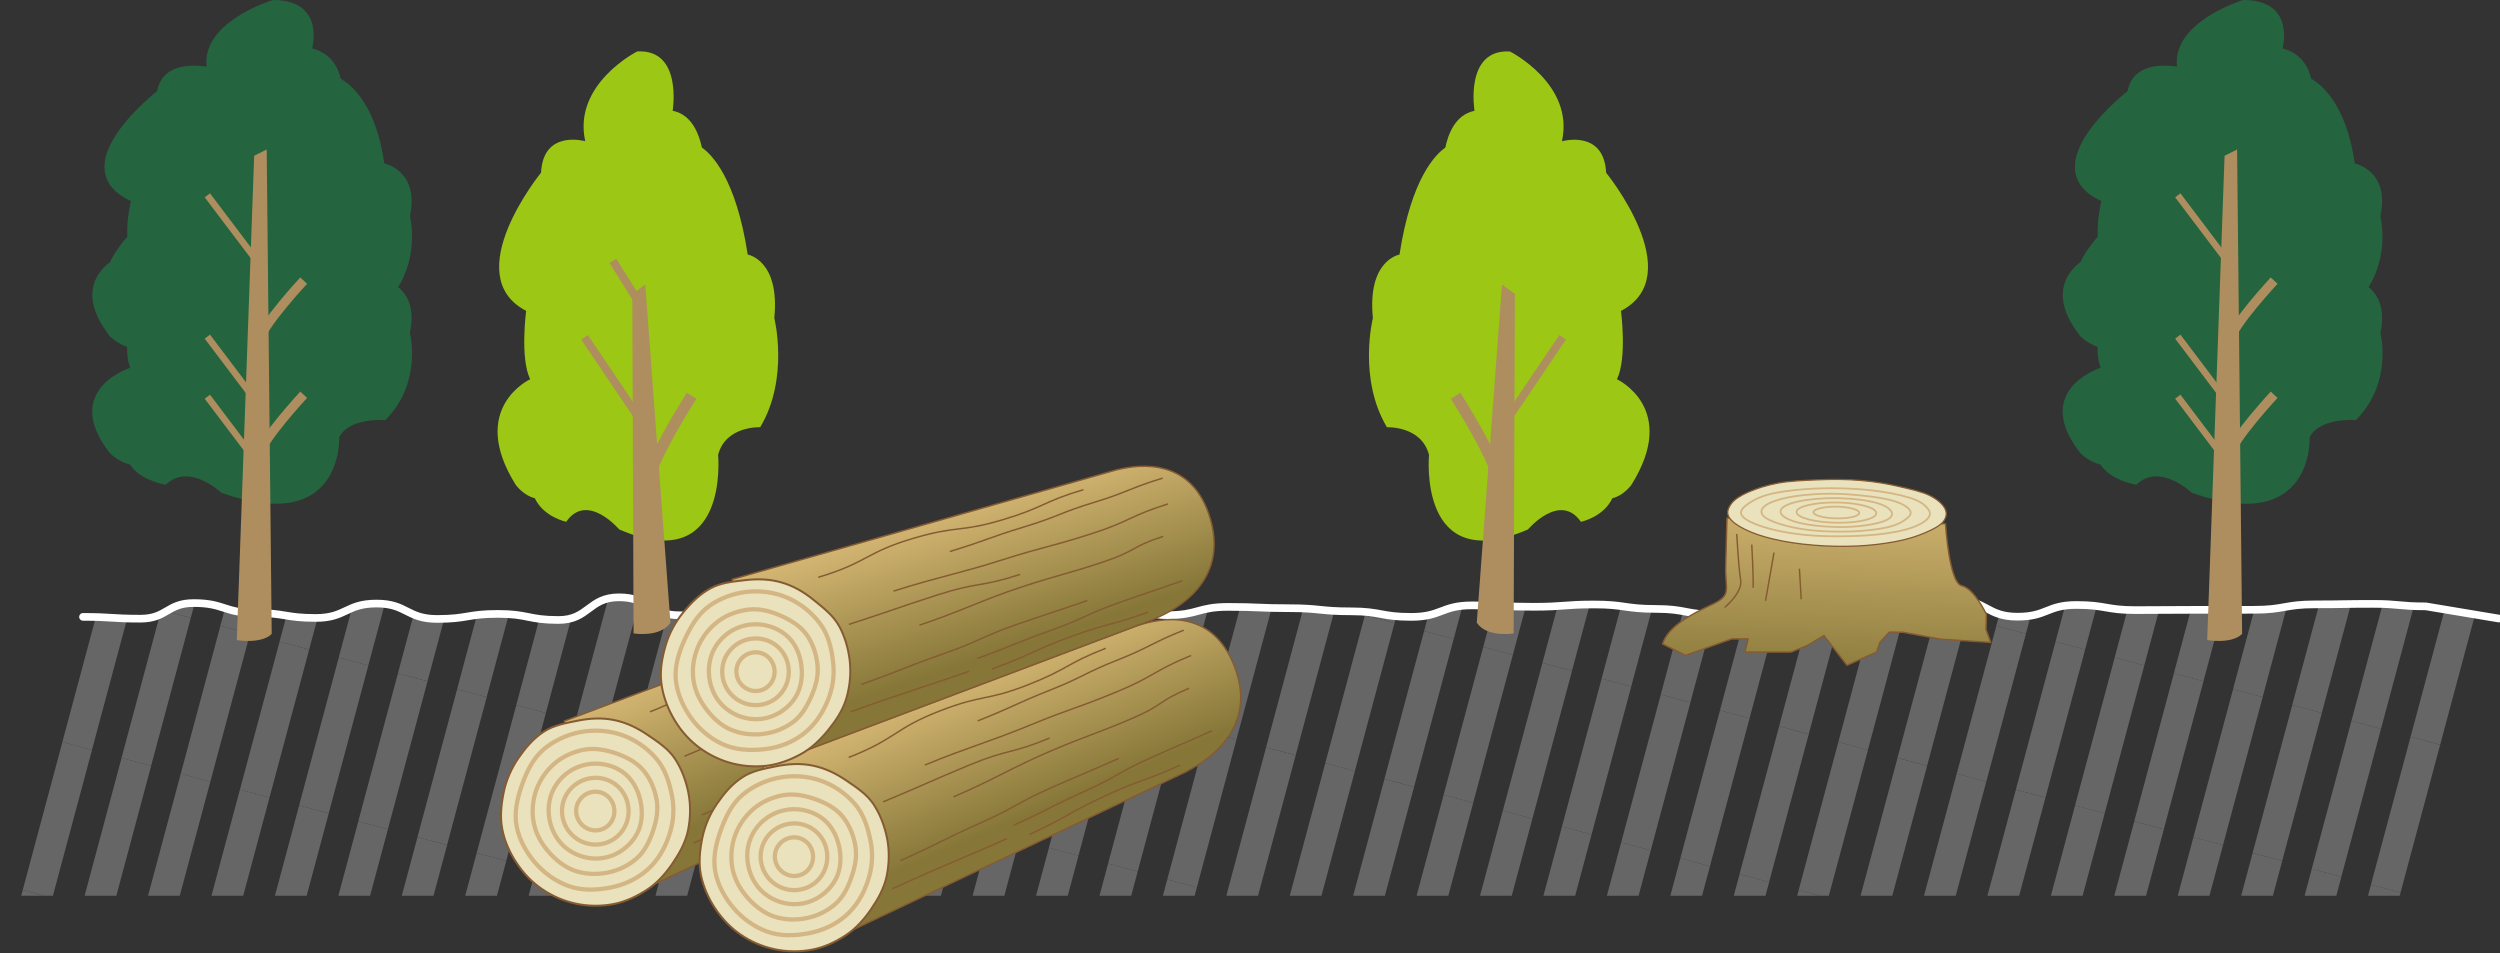 <?xml version="1.0" encoding="utf-8"?>
<svg version="1.1" xmlns="http://www.w3.org/2000/svg" xmlns:xlink="http://www.w3.org/1999/xlink" x="0px"
	 y="0px" width="653px" height="249px" viewBox="0 0 653 249" style="enable-background:new 0 0 653 249;" xml:space="preserve">
<rect x="0" y="0" width="653" height="249" fill="#333333" stroke="none"/>
<style type="text/css">
	.st0{opacity:0.25;}
	.st1{clip-path:url(#SVGID_2_);}
	.st2{fill:none;}
	.st3{fill:#FFFFFF;}
	.st4{fill:none;stroke:#FFFFFF;stroke-width:2;stroke-linecap:round;stroke-linejoin:round;}
	.st5{fill:url(#SVGID_3_);stroke:#855B32;stroke-width:0.39;stroke-linejoin:round;}
	.st6{fill:#EAE2BD;stroke:#855B32;stroke-width:0.532;stroke-linejoin:round;}
	.st7{fill:none;stroke:#D3B684;stroke-width:1.117;stroke-linejoin:round;}
	.st8{fill:none;stroke:#855B32;stroke-width:0.39;stroke-linejoin:round;}
	.st9{fill:url(#SVGID_4_);stroke:#855B32;stroke-width:0.39;stroke-linejoin:round;}
	.st10{fill:url(#SVGID_5_);stroke:#855B32;stroke-width:0.39;stroke-linejoin:round;}
	.st11{fill:#24653F;stroke:#24653F;stroke-width:1.528;}
	.st12{fill:#AE8E5F;}
	.st13{fill:none;stroke:#AE8E5F;stroke-width:1.734;}
	.st14{fill:none;stroke:#AE8E5F;stroke-width:2.429;}
	.st15{fill:#9CC715;}
	.st16{fill:none;stroke:#AE8E5F;stroke-width:2.103;}
	.st17{fill:none;stroke:#AE8E5F;stroke-width:2.946;}
	.st18{fill:url(#SVGID_6_);stroke:#855B32;stroke-width:0.385;stroke-linejoin:round;}
	.st19{fill:#EAE2BD;stroke:#855B32;stroke-width:0.342;stroke-linejoin:round;}
	.st20{fill:none;stroke:#D3B684;stroke-width:0.481;stroke-linejoin:round;}
	.st21{fill:none;stroke:#855B32;stroke-width:0.385;stroke-linejoin:round;}
</style>
<g class="st0">
	<g>
		<defs>
			<path id="SVGID_1_" d="M652.69,161.56l-19.04-3.18c-6.97,0-6.97-0.65-13.94-0.65c-7.49,0-7.49,0.13-14.99,0.13
				c-8,0-8,1.42-16,1.42c-7.59,0-7.59,0.01-15.2,0.01c-7.85,0-7.85,0.07-15.7,0.07c-7.72,0-7.72-1.34-15.45-1.34
				c-7.7,0-7.7,3.06-15.38,3.06c-8.1,0-8.1-4.37-16.21-4.37c-7.74,0-7.74-0.65-15.48-0.65c-7.84,0-7.84,1.73-15.67,1.73
				c-7.95,0-7.95,2.61-15.89,2.61c-7.73,0-7.73,0.15-15.45,0.15c-7.89,0-7.89-1.5-15.77-1.5c-8.04,0-8.04-1.16-16.09-1.16
				c-7.89,0-7.89,0.6-15.78,0.6c-8.07,0-8.07-0.37-16.14-0.37c-7.95,0-7.95,3.01-15.9,3.01c-7.85,0-7.85-1.45-15.71-1.45
				c-8.06,0-8.06-0.82-16.11-0.82c-7.98,0-7.98-0.34-15.96-0.34c-7.91,0-7.91,2.16-15.82,2.16c-7.85,0-7.85-3.64-15.71-3.64
				c-8.08,0-8.08,0.59-16.16,0.59c-8.04,0-8.04,3.31-16.07,3.31c-8,0-8,0.21-16,0.21c-7.96,0-7.96,0.13-15.93,0.13
				c-7.95,0-7.95-2.04-15.9-2.04c-7.92,0-7.92,2.78-15.86,2.78c-7.92,0-7.92-1.31-15.84-1.31c-7.91,0-7.91-4.69-15.83-4.69
				c-7.91,0-7.91,5.92-15.82,5.92c-7.92,0-7.92-1.59-15.83-1.59c-7.92,0-7.92,1.32-15.84,1.32c-7.93,0-7.93-4.02-15.86-4.02
				c-7.94,0-7.94,3.76-15.89,3.76c-7.95,0-7.95-1.31-15.91-1.31c-7.97,0-7.97-2.58-15.94-2.58c-6.97,0-6.97,4.08-13.94,4.08
				c-7.49,0-7.49-0.47-14.98-0.47L1.72,233.97h632.15L652.69,161.56z"/>
		</defs>
		<clipPath id="SVGID_2_">
			<use xlink:href="#SVGID_1_"  style="overflow:visible;"/>
		</clipPath>
		<g class="st1">
			
				<rect x="642.98" y="214.13" transform="matrix(0.259 -0.966 0.966 0.259 276.825 805.027)" class="st2" width="40" height="16"/>
			
				<rect x="639.11" y="217.1" transform="matrix(0.259 -0.966 0.966 0.259 274.961 800.528)" class="st3" width="40" height="8"/>
			
				<rect x="646.84" y="219.17" transform="matrix(0.259 -0.966 0.966 0.259 278.688 809.527)" class="st2" width="40" height="8"/>
		</g>
		<g class="st1">
			
				<rect x="637.88" y="171.35" transform="matrix(0.259 -0.966 0.966 0.259 314.364 768.393)" class="st2" width="40" height="16"/>
			
				<rect x="634.01" y="174.32" transform="matrix(0.259 -0.966 0.966 0.259 312.5 763.893)" class="st3" width="40" height="8"/>
			
				<rect x="641.74" y="176.39" transform="matrix(0.259 -0.966 0.966 0.259 316.227 772.892)" class="st2" width="40" height="8"/>
		</g>
		<g class="st1">
			
				<rect x="627.52" y="209.99" transform="matrix(0.259 -0.966 0.966 0.259 269.37 787.03)" class="st2" width="40" height="16"/>
			
				<rect x="623.66" y="212.95" transform="matrix(0.259 -0.966 0.966 0.259 267.506 782.53)" class="st3" width="40" height="8"/>
			
				<rect x="631.39" y="215.03" transform="matrix(0.259 -0.966 0.966 0.259 271.234 791.529)" class="st2" width="40" height="8"/>
		</g>
		<g class="st1">
			
				<rect x="632.77" y="128.57" transform="matrix(0.259 -0.966 0.966 0.259 351.903 731.758)" class="st2" width="40" height="16"/>
			
				<rect x="628.91" y="131.54" transform="matrix(0.259 -0.966 0.966 0.259 350.039 727.259)" class="st3" width="40" height="8"/>
			
				<rect x="636.64" y="133.61" transform="matrix(0.259 -0.966 0.966 0.259 353.766 736.257)" class="st2" width="40" height="8"/>
		</g>
		<g class="st1">
			
				<rect x="622.42" y="167.21" transform="matrix(0.259 -0.966 0.966 0.259 306.909 750.395)" class="st2" width="40" height="16"/>
			
				<rect x="618.56" y="170.18" transform="matrix(0.259 -0.966 0.966 0.259 305.045 745.896)" class="st3" width="40" height="8"/>
			
				<rect x="626.29" y="172.25" transform="matrix(0.259 -0.966 0.966 0.259 308.773 754.894)" class="st2" width="40" height="8"/>
		</g>
		<g class="st1">
			
				<rect x="612.07" y="205.85" transform="matrix(0.259 -0.966 0.966 0.259 261.915 769.032)" class="st2" width="40" height="16"/>
			
				<rect x="608.2" y="208.81" transform="matrix(0.259 -0.966 0.966 0.259 260.051 764.533)" class="st3" width="40" height="8"/>
			
				<rect x="615.93" y="210.88" transform="matrix(0.259 -0.966 0.966 0.259 263.779 773.531)" class="st2" width="40" height="8"/>
		</g>
		<g class="st1">
			
				<rect x="601.72" y="244.49" transform="matrix(0.259 -0.966 0.966 0.259 216.921 787.669)" class="st2" width="40" height="16"/>
			
				<rect x="597.85" y="247.45" transform="matrix(0.259 -0.966 0.966 0.259 215.058 783.17)" class="st3" width="40" height="8"/>
			
				<rect x="605.58" y="249.52" transform="matrix(0.259 -0.966 0.966 0.259 218.785 792.168)" class="st2" width="40" height="8"/>
		</g>
		<g class="st1">
			
				<rect x="606.97" y="163.07" transform="matrix(0.259 -0.966 0.966 0.259 299.454 732.398)" class="st2" width="40" height="16"/>
			
				<rect x="603.1" y="166.04" transform="matrix(0.259 -0.966 0.966 0.259 297.59 727.898)" class="st3" width="40" height="8"/>
			
				<rect x="610.83" y="168.11" transform="matrix(0.259 -0.966 0.966 0.259 301.318 736.897)" class="st2" width="40" height="8"/>
		</g>
		<g class="st1">
			
				<rect x="596.61" y="201.71" transform="matrix(0.259 -0.966 0.966 0.259 254.46 751.034)" class="st2" width="40" height="16"/>
			
				<rect x="592.75" y="204.67" transform="matrix(0.259 -0.966 0.966 0.259 252.597 746.535)" class="st3" width="40" height="8"/>
			
				<rect x="600.48" y="206.74" transform="matrix(0.259 -0.966 0.966 0.259 256.324 755.534)" class="st2" width="40" height="8"/>
		</g>
		<g class="st1">
			
				<rect x="586.26" y="240.34" transform="matrix(0.259 -0.966 0.966 0.259 209.467 769.672)" class="st2" width="40" height="16"/>
			
				<rect x="582.4" y="243.31" transform="matrix(0.259 -0.966 0.966 0.259 207.603 765.172)" class="st3" width="40" height="8"/>
			
				<rect x="590.12" y="245.38" transform="matrix(0.259 -0.966 0.966 0.259 211.33 774.171)" class="st2" width="40" height="8"/>
		</g>
		<g class="st1">
			
				<rect x="591.51" y="158.93" transform="matrix(0.259 -0.966 0.966 0.259 291.999 714.4)" class="st2" width="40" height="16"/>
			
				<rect x="587.65" y="161.89" transform="matrix(0.259 -0.966 0.966 0.259 290.136 709.901)" class="st3" width="40" height="8"/>
			
				<rect x="595.38" y="163.96" transform="matrix(0.259 -0.966 0.966 0.259 293.863 718.899)" class="st2" width="40" height="8"/>
		</g>
		<g class="st1">
			
				<rect x="581.16" y="197.57" transform="matrix(0.259 -0.966 0.966 0.259 247.006 733.037)" class="st2" width="40" height="16"/>
			
				<rect x="577.3" y="200.53" transform="matrix(0.259 -0.966 0.966 0.259 245.142 728.538)" class="st3" width="40" height="8"/>
			
				<rect x="585.02" y="202.6" transform="matrix(0.259 -0.966 0.966 0.259 248.869 737.536)" class="st2" width="40" height="8"/>
		</g>
		<g class="st1">
			
				<rect x="570.81" y="236.2" transform="matrix(0.259 -0.966 0.966 0.259 202.012 751.674)" class="st2" width="40" height="16"/>
			
				<rect x="566.94" y="239.17" transform="matrix(0.259 -0.966 0.966 0.259 200.148 747.175)" class="st3" width="40" height="8"/>
			
				<rect x="574.67" y="241.24" transform="matrix(0.259 -0.966 0.966 0.259 203.875 756.173)" class="st2" width="40" height="8"/>
		</g>
		<g class="st1">
			
				<rect x="576.06" y="154.79" transform="matrix(0.259 -0.966 0.966 0.259 284.545 696.403)" class="st2" width="40" height="16"/>
			
				<rect x="572.19" y="157.75" transform="matrix(0.259 -0.966 0.966 0.259 282.681 691.903)" class="st3" width="40" height="8"/>
			
				<rect x="579.92" y="159.82" transform="matrix(0.259 -0.966 0.966 0.259 286.408 700.902)" class="st2" width="40" height="8"/>
		</g>
		<g class="st1">
			
				<rect x="565.7" y="193.43" transform="matrix(0.259 -0.966 0.966 0.259 239.551 715.04)" class="st2" width="40" height="16"/>
			
				<rect x="561.84" y="196.39" transform="matrix(0.259 -0.966 0.966 0.259 237.687 710.54)" class="st3" width="40" height="8"/>
			
				<rect x="569.57" y="198.46" transform="matrix(0.259 -0.966 0.966 0.259 241.414 719.539)" class="st2" width="40" height="8"/>
		</g>
		<g class="st1">
			
				<rect x="555.35" y="232.06" transform="matrix(0.259 -0.966 0.966 0.259 194.557 733.677)" class="st2" width="40" height="16"/>
			
				<rect x="551.49" y="235.03" transform="matrix(0.259 -0.966 0.966 0.259 192.693 729.177)" class="st3" width="40" height="8"/>
			
				<rect x="559.22" y="237.1" transform="matrix(0.259 -0.966 0.966 0.259 196.421 738.176)" class="st2" width="40" height="8"/>
		</g>
		<g class="st1">
			
				<rect x="560.6" y="150.65" transform="matrix(0.259 -0.966 0.966 0.259 277.09 678.405)" class="st2" width="40" height="16"/>
			
				<rect x="556.74" y="153.61" transform="matrix(0.259 -0.966 0.966 0.259 275.226 673.906)" class="st3" width="40" height="8"/>
			
				<rect x="564.47" y="155.68" transform="matrix(0.259 -0.966 0.966 0.259 278.953 682.904)" class="st2" width="40" height="8"/>
		</g>
		<g class="st1">
			
				<rect x="550.25" y="189.28" transform="matrix(0.259 -0.966 0.966 0.259 232.096 697.042)" class="st2" width="40" height="16"/>
			
				<rect x="546.39" y="192.25" transform="matrix(0.259 -0.966 0.966 0.259 230.232 692.543)" class="st3" width="40" height="8"/>
			
				<rect x="554.11" y="194.32" transform="matrix(0.259 -0.966 0.966 0.259 233.96 701.541)" class="st2" width="40" height="8"/>
		</g>
		<g class="st1">
			
				<rect x="539.9" y="227.92" transform="matrix(0.259 -0.966 0.966 0.259 187.102 715.679)" class="st2" width="40" height="16"/>
			
				<rect x="536.03" y="230.89" transform="matrix(0.259 -0.966 0.966 0.259 185.238 711.18)" class="st3" width="40" height="8"/>
			
				<rect x="543.76" y="232.96" transform="matrix(0.259 -0.966 0.966 0.259 188.966 720.178)" class="st2" width="40" height="8"/>
		</g>
		<g class="st1">
			
				<rect x="545.15" y="146.51" transform="matrix(0.259 -0.966 0.966 0.259 269.635 660.408)" class="st2" width="40" height="16"/>
			
				<rect x="541.28" y="149.47" transform="matrix(0.259 -0.966 0.966 0.259 267.771 655.908)" class="st3" width="40" height="8"/>
			
				<rect x="549.01" y="151.54" transform="matrix(0.259 -0.966 0.966 0.259 271.499 664.907)" class="st2" width="40" height="8"/>
		</g>
		<g class="st1">
			
				<rect x="534.79" y="185.14" transform="matrix(0.259 -0.966 0.966 0.259 224.641 679.044)" class="st2" width="40" height="16"/>
			
				<rect x="530.93" y="188.11" transform="matrix(0.259 -0.966 0.966 0.259 222.777 674.545)" class="st3" width="40" height="8"/>
			
				<rect x="538.66" y="190.18" transform="matrix(0.259 -0.966 0.966 0.259 226.505 683.544)" class="st2" width="40" height="8"/>
		</g>
		<g class="st1">
			
				<rect x="524.44" y="223.78" transform="matrix(0.259 -0.966 0.966 0.259 179.647 697.682)" class="st2" width="40" height="16"/>
			
				<rect x="520.58" y="226.75" transform="matrix(0.259 -0.966 0.966 0.259 177.784 693.182)" class="st3" width="40" height="8"/>
			
				<rect x="528.31" y="228.82" transform="matrix(0.259 -0.966 0.966 0.259 181.511 702.181)" class="st2" width="40" height="8"/>
		</g>
		<g class="st1">
			
				<rect x="529.69" y="142.37" transform="matrix(0.259 -0.966 0.966 0.259 262.18 642.41)" class="st2" width="40" height="16"/>
			
				<rect x="525.83" y="145.33" transform="matrix(0.259 -0.966 0.966 0.259 260.316 637.911)" class="st3" width="40" height="8"/>
			
				<rect x="533.56" y="147.4" transform="matrix(0.259 -0.966 0.966 0.259 264.044 646.909)" class="st2" width="40" height="8"/>
		</g>
		<g class="st1">
			
				<rect x="519.34" y="181" transform="matrix(0.259 -0.966 0.966 0.259 217.186 661.047)" class="st2" width="40" height="16"/>
			
				<rect x="515.48" y="183.97" transform="matrix(0.259 -0.966 0.966 0.259 215.322 656.548)" class="st3" width="40" height="8"/>
			
				<rect x="523.2" y="186.04" transform="matrix(0.259 -0.966 0.966 0.259 219.05 665.546)" class="st2" width="40" height="8"/>
		</g>
		<g class="st1">
			
				<rect x="508.99" y="219.64" transform="matrix(0.259 -0.966 0.966 0.259 172.192 679.684)" class="st2" width="40" height="16"/>
			
				<rect x="505.12" y="222.6" transform="matrix(0.259 -0.966 0.966 0.259 170.329 675.185)" class="st3" width="40" height="8"/>
			
				<rect x="512.85" y="224.67" transform="matrix(0.259 -0.966 0.966 0.259 174.056 684.183)" class="st2" width="40" height="8"/>
		</g>
		<g class="st1">
			
				<rect x="514.24" y="138.22" transform="matrix(0.259 -0.966 0.966 0.259 254.725 624.412)" class="st2" width="40" height="16"/>
			
				<rect x="510.37" y="141.19" transform="matrix(0.259 -0.966 0.966 0.259 252.862 619.913)" class="st3" width="40" height="8"/>
			
				<rect x="518.1" y="143.26" transform="matrix(0.259 -0.966 0.966 0.259 256.589 628.912)" class="st2" width="40" height="8"/>
		</g>
		<g class="st1">
			
				<rect x="503.88" y="176.86" transform="matrix(0.259 -0.966 0.966 0.259 209.731 643.049)" class="st2" width="40" height="16"/>
			
				<rect x="500.02" y="179.83" transform="matrix(0.259 -0.966 0.966 0.259 207.868 638.55)" class="st3" width="40" height="8"/>
			
				<rect x="507.75" y="181.9" transform="matrix(0.259 -0.966 0.966 0.259 211.595 647.549)" class="st2" width="40" height="8"/>
		</g>
		<g class="st1">
			
				<rect x="493.53" y="215.5" transform="matrix(0.259 -0.966 0.966 0.259 164.738 661.687)" class="st2" width="40" height="16"/>
			
				<rect x="489.67" y="218.46" transform="matrix(0.259 -0.966 0.966 0.259 162.874 657.187)" class="st3" width="40" height="8"/>
			
				<rect x="497.4" y="220.53" transform="matrix(0.259 -0.966 0.966 0.259 166.601 666.186)" class="st2" width="40" height="8"/>
		</g>
		<g class="st1">
			
				<rect x="498.78" y="134.08" transform="matrix(0.259 -0.966 0.966 0.259 247.27 606.415)" class="st2" width="40" height="16"/>
			
				<rect x="494.92" y="137.05" transform="matrix(0.259 -0.966 0.966 0.259 245.407 601.915)" class="st3" width="40" height="8"/>
			
				<rect x="502.65" y="139.12" transform="matrix(0.259 -0.966 0.966 0.259 249.134 610.914)" class="st2" width="40" height="8"/>
		</g>
		<g class="st1">
			
				<rect x="488.43" y="172.72" transform="matrix(0.259 -0.966 0.966 0.259 202.277 625.052)" class="st2" width="40" height="16"/>
			
				<rect x="484.57" y="175.68" transform="matrix(0.259 -0.966 0.966 0.259 200.413 620.553)" class="st3" width="40" height="8"/>
			
				<rect x="492.29" y="177.76" transform="matrix(0.259 -0.966 0.966 0.259 204.14 629.551)" class="st2" width="40" height="8"/>
		</g>
		<g class="st1">
			
				<rect x="478.08" y="211.36" transform="matrix(0.259 -0.966 0.966 0.259 157.283 643.689)" class="st2" width="40" height="16"/>
			
				<rect x="474.21" y="214.32" transform="matrix(0.259 -0.966 0.966 0.259 155.419 639.19)" class="st3" width="40" height="8"/>
			
				<rect x="481.94" y="216.39" transform="matrix(0.259 -0.966 0.966 0.259 159.147 648.188)" class="st2" width="40" height="8"/>
		</g>
		<g class="st1">
			
				<rect x="483.33" y="129.94" transform="matrix(0.259 -0.966 0.966 0.259 239.816 588.417)" class="st2" width="40" height="16"/>
			
				<rect x="479.46" y="132.91" transform="matrix(0.259 -0.966 0.966 0.259 237.952 583.918)" class="st3" width="40" height="8"/>
			
				<rect x="487.19" y="134.98" transform="matrix(0.259 -0.966 0.966 0.259 241.679 592.917)" class="st2" width="40" height="8"/>
		</g>
		<g class="st1">
			
				<rect x="472.98" y="168.58" transform="matrix(0.259 -0.966 0.966 0.259 194.822 607.054)" class="st2" width="40" height="16"/>
			
				<rect x="469.11" y="171.54" transform="matrix(0.259 -0.966 0.966 0.259 192.958 602.555)" class="st3" width="40" height="8"/>
			
				<rect x="476.84" y="173.61" transform="matrix(0.259 -0.966 0.966 0.259 196.685 611.554)" class="st2" width="40" height="8"/>
		</g>
		<g class="st1">
			
				<rect x="462.62" y="207.22" transform="matrix(0.259 -0.966 0.966 0.259 149.828 625.692)" class="st2" width="40" height="16"/>
			
				<rect x="458.76" y="210.18" transform="matrix(0.259 -0.966 0.966 0.259 147.964 621.192)" class="st3" width="40" height="8"/>
			
				<rect x="466.49" y="212.25" transform="matrix(0.259 -0.966 0.966 0.259 151.692 630.191)" class="st2" width="40" height="8"/>
		</g>
		<g class="st1">
			
				<rect x="452.27" y="245.85" transform="matrix(0.259 -0.966 0.966 0.259 104.834 644.329)" class="st2" width="40" height="16"/>
			
				<rect x="448.41" y="248.82" transform="matrix(0.259 -0.966 0.966 0.259 102.971 639.829)" class="st3" width="40" height="8"/>
			
				<rect x="456.13" y="250.89" transform="matrix(0.259 -0.966 0.966 0.259 106.698 648.828)" class="st2" width="40" height="8"/>
		</g>
		<g class="st1">
			
				<rect x="457.52" y="164.44" transform="matrix(0.259 -0.966 0.966 0.259 187.367 589.057)" class="st2" width="40" height="16"/>
			
				<rect x="453.66" y="167.4" transform="matrix(0.259 -0.966 0.966 0.259 185.503 584.558)" class="st3" width="40" height="8"/>
			
				<rect x="461.38" y="169.47" transform="matrix(0.259 -0.966 0.966 0.259 189.231 593.556)" class="st2" width="40" height="8"/>
		</g>
		<g class="st1">
			
				<rect x="447.17" y="203.07" transform="matrix(0.259 -0.966 0.966 0.259 142.373 607.694)" class="st2" width="40" height="16"/>
			
				<rect x="443.3" y="206.04" transform="matrix(0.259 -0.966 0.966 0.259 140.51 603.195)" class="st3" width="40" height="8"/>
			
				<rect x="451.03" y="208.11" transform="matrix(0.259 -0.966 0.966 0.259 144.237 612.193)" class="st2" width="40" height="8"/>
		</g>
		<g class="st1">
			
				<rect x="436.81" y="241.71" transform="matrix(0.259 -0.966 0.966 0.259 97.379 626.331)" class="st2" width="40" height="16"/>
			
				<rect x="432.95" y="244.68" transform="matrix(0.259 -0.966 0.966 0.259 95.516 621.832)" class="st3" width="40" height="8"/>
			
				<rect x="440.68" y="246.75" transform="matrix(0.259 -0.966 0.966 0.259 99.243 630.83)" class="st2" width="40" height="8"/>
		</g>
		<g class="st1">
			
				<rect x="442.07" y="160.3" transform="matrix(0.259 -0.966 0.966 0.259 179.912 571.059)" class="st2" width="40" height="16"/>
			
				<rect x="438.2" y="163.26" transform="matrix(0.259 -0.966 0.966 0.259 178.048 566.56)" class="st3" width="40" height="8"/>
			
				<rect x="445.93" y="165.33" transform="matrix(0.259 -0.966 0.966 0.259 181.776 575.559)" class="st2" width="40" height="8"/>
		</g>
		<g class="st1">
			
				<rect x="431.71" y="198.93" transform="matrix(0.259 -0.966 0.966 0.259 134.918 589.697)" class="st2" width="40" height="16"/>
			
				<rect x="427.85" y="201.9" transform="matrix(0.259 -0.966 0.966 0.259 133.055 585.197)" class="st3" width="40" height="8"/>
			
				<rect x="435.58" y="203.97" transform="matrix(0.259 -0.966 0.966 0.259 136.782 594.196)" class="st2" width="40" height="8"/>
		</g>
		<g class="st1">
			
				<rect x="421.36" y="237.57" transform="matrix(0.259 -0.966 0.966 0.259 89.925 608.333)" class="st2" width="40" height="16"/>
			
				<rect x="417.5" y="240.54" transform="matrix(0.259 -0.966 0.966 0.259 88.061 603.834)" class="st3" width="40" height="8"/>
			
				<rect x="425.22" y="242.61" transform="matrix(0.259 -0.966 0.966 0.259 91.788 612.833)" class="st2" width="40" height="8"/>
		</g>
		<g class="st1">
			
				<rect x="426.61" y="156.16" transform="matrix(0.259 -0.966 0.966 0.259 172.457 553.062)" class="st2" width="40" height="16"/>
			
				<rect x="422.75" y="159.12" transform="matrix(0.259 -0.966 0.966 0.259 170.594 548.563)" class="st3" width="40" height="8"/>
			
				<rect x="430.47" y="161.19" transform="matrix(0.259 -0.966 0.966 0.259 174.321 557.561)" class="st2" width="40" height="8"/>
		</g>
		<g class="st1">
			
				<rect x="416.26" y="194.79" transform="matrix(0.259 -0.966 0.966 0.259 127.464 571.699)" class="st2" width="40" height="16"/>
			
				<rect x="412.39" y="197.76" transform="matrix(0.259 -0.966 0.966 0.259 125.6 567.2)" class="st3" width="40" height="8"/>
			
				<rect x="420.12" y="199.83" transform="matrix(0.259 -0.966 0.966 0.259 129.327 576.198)" class="st2" width="40" height="8"/>
		</g>
		<g class="st1">
			
				<rect x="405.91" y="233.43" transform="matrix(0.259 -0.966 0.966 0.259 82.47 590.336)" class="st2" width="40" height="16"/>
			
				<rect x="402.04" y="236.39" transform="matrix(0.259 -0.966 0.966 0.259 80.606 585.837)" class="st3" width="40" height="8"/>
			
				<rect x="409.77" y="238.46" transform="matrix(0.259 -0.966 0.966 0.259 84.334 594.835)" class="st2" width="40" height="8"/>
		</g>
		<g class="st1">
			
				<rect x="411.16" y="152.01" transform="matrix(0.259 -0.966 0.966 0.259 165.002 535.064)" class="st2" width="40" height="16"/>
			
				<rect x="407.29" y="154.98" transform="matrix(0.259 -0.966 0.966 0.259 163.139 530.565)" class="st3" width="40" height="8"/>
			
				<rect x="415.02" y="157.05" transform="matrix(0.259 -0.966 0.966 0.259 166.866 539.564)" class="st2" width="40" height="8"/>
		</g>
		<g class="st1">
			
				<rect x="400.8" y="190.65" transform="matrix(0.259 -0.966 0.966 0.259 120.009 553.701)" class="st2" width="40" height="16"/>
			
				<rect x="396.94" y="193.62" transform="matrix(0.259 -0.966 0.966 0.259 118.145 549.202)" class="st3" width="40" height="8"/>
			
				<rect x="404.67" y="195.69" transform="matrix(0.259 -0.966 0.966 0.259 121.872 558.201)" class="st2" width="40" height="8"/>
		</g>
		<g class="st1">
			
				<rect x="390.45" y="229.29" transform="matrix(0.259 -0.966 0.966 0.259 75.015 572.338)" class="st2" width="40" height="16"/>
			
				<rect x="386.59" y="232.25" transform="matrix(0.259 -0.966 0.966 0.259 73.151 567.839)" class="st3" width="40" height="8"/>
			
				<rect x="394.31" y="234.32" transform="matrix(0.259 -0.966 0.966 0.259 76.879 576.838)" class="st2" width="40" height="8"/>
		</g>
		<g class="st1">
			
				<rect x="395.7" y="147.87" transform="matrix(0.259 -0.966 0.966 0.259 157.548 517.067)" class="st2" width="40" height="16"/>
			
				<rect x="391.84" y="150.84" transform="matrix(0.259 -0.966 0.966 0.259 155.684 512.567)" class="st3" width="40" height="8"/>
			
				<rect x="399.56" y="152.91" transform="matrix(0.259 -0.966 0.966 0.259 159.411 521.566)" class="st2" width="40" height="8"/>
		</g>
		<g class="st1">
			
				<rect x="385.35" y="186.51" transform="matrix(0.259 -0.966 0.966 0.259 112.554 535.704)" class="st2" width="40" height="16"/>
			
				<rect x="381.48" y="189.48" transform="matrix(0.259 -0.966 0.966 0.259 110.69 531.205)" class="st3" width="40" height="8"/>
			
				<rect x="389.21" y="191.55" transform="matrix(0.259 -0.966 0.966 0.259 114.418 540.203)" class="st2" width="40" height="8"/>
		</g>
		<g class="st1">
			
				<rect x="375" y="225.15" transform="matrix(0.259 -0.966 0.966 0.259 67.56 554.341)" class="st2" width="40" height="16"/>
			
				<rect x="371.13" y="228.11" transform="matrix(0.259 -0.966 0.966 0.259 65.696 549.842)" class="st3" width="40" height="8"/>
			
				<rect x="378.86" y="230.18" transform="matrix(0.259 -0.966 0.966 0.259 69.424 558.84)" class="st2" width="40" height="8"/>
		</g>
		<g class="st1">
			
				<rect x="380.25" y="143.73" transform="matrix(0.259 -0.966 0.966 0.259 150.093 499.069)" class="st2" width="40" height="16"/>
			
				<rect x="376.38" y="146.7" transform="matrix(0.259 -0.966 0.966 0.259 148.229 494.57)" class="st3" width="40" height="8"/>
			
				<rect x="384.11" y="148.77" transform="matrix(0.259 -0.966 0.966 0.259 151.957 503.569)" class="st2" width="40" height="8"/>
		</g>
		<g class="st1">
			
				<rect x="369.89" y="182.37" transform="matrix(0.259 -0.966 0.966 0.259 105.099 517.706)" class="st2" width="40" height="16"/>
			
				<rect x="366.03" y="185.33" transform="matrix(0.259 -0.966 0.966 0.259 103.235 513.207)" class="st3" width="40" height="8"/>
			
				<rect x="373.76" y="187.4" transform="matrix(0.259 -0.966 0.966 0.259 106.963 522.206)" class="st2" width="40" height="8"/>
		</g>
		<g class="st1">
			
				<rect x="359.54" y="221.01" transform="matrix(0.259 -0.966 0.966 0.259 60.105 536.343)" class="st2" width="40" height="16"/>
			
				<rect x="355.68" y="223.97" transform="matrix(0.259 -0.966 0.966 0.259 58.242 531.844)" class="st3" width="40" height="8"/>
			
				<rect x="363.4" y="226.04" transform="matrix(0.259 -0.966 0.966 0.259 61.969 540.843)" class="st2" width="40" height="8"/>
		</g>
		<g class="st1">
			
				<rect x="364.79" y="139.59" transform="matrix(0.259 -0.966 0.966 0.259 142.638 481.072)" class="st2" width="40" height="16"/>
			
				<rect x="360.93" y="142.56" transform="matrix(0.259 -0.966 0.966 0.259 140.774 476.572)" class="st3" width="40" height="8"/>
			
				<rect x="368.66" y="144.63" transform="matrix(0.259 -0.966 0.966 0.259 144.502 485.571)" class="st2" width="40" height="8"/>
		</g>
		<g class="st1">
			
				<rect x="354.44" y="178.23" transform="matrix(0.259 -0.966 0.966 0.259 97.644 499.709)" class="st2" width="40" height="16"/>
			
				<rect x="350.58" y="181.19" transform="matrix(0.259 -0.966 0.966 0.259 95.781 495.209)" class="st3" width="40" height="8"/>
			
				<rect x="358.3" y="183.26" transform="matrix(0.259 -0.966 0.966 0.259 99.508 504.208)" class="st2" width="40" height="8"/>
		</g>
		<g class="st1">
			
				<rect x="344.09" y="216.87" transform="matrix(0.259 -0.966 0.966 0.259 52.651 518.346)" class="st2" width="40" height="16"/>
			
				<rect x="340.22" y="219.83" transform="matrix(0.259 -0.966 0.966 0.259 50.787 513.847)" class="st3" width="40" height="8"/>
			
				<rect x="347.95" y="221.9" transform="matrix(0.259 -0.966 0.966 0.259 54.514 522.845)" class="st2" width="40" height="8"/>
		</g>
		<g class="st1">
			
				<rect x="349.34" y="135.45" transform="matrix(0.259 -0.966 0.966 0.259 135.183 463.074)" class="st2" width="40" height="16"/>
			
				<rect x="345.47" y="138.41" transform="matrix(0.259 -0.966 0.966 0.259 133.32 458.575)" class="st3" width="40" height="8"/>
			
				<rect x="353.2" y="140.49" transform="matrix(0.259 -0.966 0.966 0.259 137.047 467.574)" class="st2" width="40" height="8"/>
		</g>
		<g class="st1">
			
				<rect x="338.98" y="174.09" transform="matrix(0.259 -0.966 0.966 0.259 90.189 481.711)" class="st2" width="40" height="16"/>
			
				<rect x="335.12" y="177.05" transform="matrix(0.259 -0.966 0.966 0.259 88.326 477.212)" class="st3" width="40" height="8"/>
			
				<rect x="342.85" y="179.12" transform="matrix(0.259 -0.966 0.966 0.259 92.053 486.211)" class="st2" width="40" height="8"/>
		</g>
		<g class="st1">
			
				<rect x="328.63" y="212.72" transform="matrix(0.259 -0.966 0.966 0.259 45.196 500.348)" class="st2" width="40" height="16"/>
			
				<rect x="324.77" y="215.69" transform="matrix(0.259 -0.966 0.966 0.259 43.332 495.849)" class="st3" width="40" height="8"/>
			
				<rect x="332.49" y="217.76" transform="matrix(0.259 -0.966 0.966 0.259 47.059 504.848)" class="st2" width="40" height="8"/>
		</g>
		<g class="st1">
			
				<rect x="333.88" y="131.31" transform="matrix(0.259 -0.966 0.966 0.259 127.728 445.077)" class="st2" width="40" height="16"/>
			
				<rect x="330.02" y="134.27" transform="matrix(0.259 -0.966 0.966 0.259 125.865 440.577)" class="st3" width="40" height="8"/>
			
				<rect x="337.75" y="136.34" transform="matrix(0.259 -0.966 0.966 0.259 129.592 449.576)" class="st2" width="40" height="8"/>
		</g>
		<g class="st1">
			
				<rect x="323.53" y="169.95" transform="matrix(0.259 -0.966 0.966 0.259 82.735 463.714)" class="st2" width="40" height="16"/>
			
				<rect x="319.67" y="172.91" transform="matrix(0.259 -0.966 0.966 0.259 80.871 459.214)" class="st3" width="40" height="8"/>
			
				<rect x="327.39" y="174.98" transform="matrix(0.259 -0.966 0.966 0.259 84.598 468.213)" class="st2" width="40" height="8"/>
		</g>
		<g class="st1">
			
				<rect x="313.18" y="208.58" transform="matrix(0.259 -0.966 0.966 0.259 37.741 482.351)" class="st2" width="40" height="16"/>
			
				<rect x="309.31" y="211.55" transform="matrix(0.259 -0.966 0.966 0.259 35.877 477.851)" class="st3" width="40" height="8"/>
			
				<rect x="317.04" y="213.62" transform="matrix(0.259 -0.966 0.966 0.259 39.605 486.85)" class="st2" width="40" height="8"/>
		</g>
		<g class="st1">
			
				<rect x="302.82" y="247.22" transform="matrix(0.259 -0.966 0.966 0.259 -7.253 500.988)" class="st2" width="40" height="16"/>
			
				<rect x="298.96" y="250.18" transform="matrix(0.259 -0.966 0.966 0.259 -9.117 496.489)" class="st3" width="40" height="8"/>
			
				<rect x="306.69" y="252.26" transform="matrix(0.259 -0.966 0.966 0.259 -5.389 505.487)" class="st2" width="40" height="8"/>
		</g>
		<g class="st1">
			
				<rect x="318.43" y="127.17" transform="matrix(0.259 -0.966 0.966 0.259 120.274 427.079)" class="st2" width="40" height="16"/>
			
				<rect x="314.56" y="130.13" transform="matrix(0.259 -0.966 0.966 0.259 118.41 422.58)" class="st3" width="40" height="8"/>
			
				<rect x="322.29" y="132.2" transform="matrix(0.259 -0.966 0.966 0.259 122.137 431.579)" class="st2" width="40" height="8"/>
		</g>
		<g class="st1">
			
				<rect x="308.07" y="165.8" transform="matrix(0.259 -0.966 0.966 0.259 75.28 445.716)" class="st2" width="40" height="16"/>
			
				<rect x="304.21" y="168.77" transform="matrix(0.259 -0.966 0.966 0.259 73.416 441.217)" class="st3" width="40" height="8"/>
			
				<rect x="311.94" y="170.84" transform="matrix(0.259 -0.966 0.966 0.259 77.144 450.216)" class="st2" width="40" height="8"/>
		</g>
		<g class="st1">
			
				<rect x="297.72" y="204.44" transform="matrix(0.259 -0.966 0.966 0.259 30.286 464.353)" class="st2" width="40" height="16"/>
			
				<rect x="293.86" y="207.41" transform="matrix(0.259 -0.966 0.966 0.259 28.422 459.854)" class="st3" width="40" height="8"/>
			
				<rect x="301.59" y="209.48" transform="matrix(0.259 -0.966 0.966 0.259 32.15 468.853)" class="st2" width="40" height="8"/>
		</g>
		<g class="st1">
			
				<rect x="287.37" y="243.08" transform="matrix(0.259 -0.966 0.966 0.259 -14.708 482.99)" class="st2" width="40" height="16"/>
			
				<rect x="283.51" y="246.04" transform="matrix(0.259 -0.966 0.966 0.259 -16.571 478.491)" class="st3" width="40" height="8"/>
			
				<rect x="291.23" y="248.11" transform="matrix(0.259 -0.966 0.966 0.259 -12.844 487.49)" class="st2" width="40" height="8"/>
		</g>
		<g class="st1">
			
				<rect x="292.62" y="161.66" transform="matrix(0.259 -0.966 0.966 0.259 67.825 427.719)" class="st2" width="40" height="16"/>
			
				<rect x="288.76" y="164.63" transform="matrix(0.259 -0.966 0.966 0.259 65.961 423.219)" class="st3" width="40" height="8"/>
			
				<rect x="296.48" y="166.7" transform="matrix(0.259 -0.966 0.966 0.259 69.689 432.218)" class="st2" width="40" height="8"/>
		</g>
		<g class="st1">
			
				<rect x="282.27" y="200.3" transform="matrix(0.259 -0.966 0.966 0.259 22.831 446.356)" class="st2" width="40" height="16"/>
			
				<rect x="278.4" y="203.27" transform="matrix(0.259 -0.966 0.966 0.259 20.968 441.856)" class="st3" width="40" height="8"/>
			
				<rect x="286.13" y="205.34" transform="matrix(0.259 -0.966 0.966 0.259 24.695 450.855)" class="st2" width="40" height="8"/>
		</g>
		<g class="st1">
			
				<rect x="271.91" y="238.94" transform="matrix(0.259 -0.966 0.966 0.259 -22.163 464.993)" class="st2" width="40" height="16"/>
			
				<rect x="268.05" y="241.9" transform="matrix(0.259 -0.966 0.966 0.259 -24.026 460.494)" class="st3" width="40" height="8"/>
			
				<rect x="275.78" y="243.97" transform="matrix(0.259 -0.966 0.966 0.259 -20.299 469.492)" class="st2" width="40" height="8"/>
		</g>
		<g class="st1">
			
				<rect x="277.16" y="157.52" transform="matrix(0.259 -0.966 0.966 0.259 60.37 409.721)" class="st2" width="40" height="16"/>
			
				<rect x="273.3" y="160.49" transform="matrix(0.259 -0.966 0.966 0.259 58.507 405.222)" class="st3" width="40" height="8"/>
			
				<rect x="281.03" y="162.56" transform="matrix(0.259 -0.966 0.966 0.259 62.234 414.221)" class="st2" width="40" height="8"/>
		</g>
		<g class="st1">
			
				<rect x="266.81" y="196.16" transform="matrix(0.259 -0.966 0.966 0.259 15.376 428.358)" class="st2" width="40" height="16"/>
			
				<rect x="262.95" y="199.12" transform="matrix(0.259 -0.966 0.966 0.259 13.513 423.859)" class="st3" width="40" height="8"/>
			
				<rect x="270.68" y="201.19" transform="matrix(0.259 -0.966 0.966 0.259 17.24 432.858)" class="st2" width="40" height="8"/>
		</g>
		<g class="st1">
			
				<rect x="256.46" y="234.8" transform="matrix(0.259 -0.966 0.966 0.259 -29.617 446.995)" class="st2" width="40" height="16"/>
			
				<rect x="252.6" y="237.76" transform="matrix(0.259 -0.966 0.966 0.259 -31.481 442.496)" class="st3" width="40" height="8"/>
			
				<rect x="260.32" y="239.83" transform="matrix(0.259 -0.966 0.966 0.259 -27.754 451.495)" class="st2" width="40" height="8"/>
		</g>
		<g class="st1">
			
				<rect x="261.71" y="153.38" transform="matrix(0.259 -0.966 0.966 0.259 52.915 391.724)" class="st2" width="40" height="16"/>
			
				<rect x="257.85" y="156.35" transform="matrix(0.259 -0.966 0.966 0.259 51.052 387.224)" class="st3" width="40" height="8"/>
			
				<rect x="265.57" y="158.42" transform="matrix(0.259 -0.966 0.966 0.259 54.779 396.223)" class="st2" width="40" height="8"/>
		</g>
		<g class="st1">
			
				<rect x="251.36" y="192.02" transform="matrix(0.259 -0.966 0.966 0.259 7.922 410.361)" class="st2" width="40" height="16"/>
			
				<rect x="247.49" y="194.98" transform="matrix(0.259 -0.966 0.966 0.259 6.058 405.861)" class="st3" width="40" height="8"/>
			
				<rect x="255.22" y="197.05" transform="matrix(0.259 -0.966 0.966 0.259 9.785 414.86)" class="st2" width="40" height="8"/>
		</g>
		<g class="st1">
			
				<rect x="241" y="230.66" transform="matrix(0.259 -0.966 0.966 0.259 -37.072 428.998)" class="st2" width="40" height="16"/>
			
				<rect x="237.14" y="233.62" transform="matrix(0.259 -0.966 0.966 0.259 -38.936 424.498)" class="st3" width="40" height="8"/>
			
				<rect x="244.87" y="235.69" transform="matrix(0.259 -0.966 0.966 0.259 -35.209 433.497)" class="st2" width="40" height="8"/>
		</g>
		<g class="st1">
			
				<rect x="246.26" y="149.24" transform="matrix(0.259 -0.966 0.966 0.259 45.461 373.726)" class="st2" width="40" height="16"/>
			
				<rect x="242.39" y="152.21" transform="matrix(0.259 -0.966 0.966 0.259 43.597 369.227)" class="st3" width="40" height="8"/>
			
				<rect x="250.12" y="154.28" transform="matrix(0.259 -0.966 0.966 0.259 47.324 378.226)" class="st2" width="40" height="8"/>
		</g>
		<g class="st1">
			
				<rect x="235.9" y="187.88" transform="matrix(0.259 -0.966 0.966 0.259 0.467 392.363)" class="st2" width="40" height="16"/>
			
				<rect x="232.04" y="190.84" transform="matrix(0.259 -0.966 0.966 0.259 -1.397 387.864)" class="st3" width="40" height="8"/>
			
				<rect x="239.77" y="192.91" transform="matrix(0.259 -0.966 0.966 0.259 2.33 396.863)" class="st2" width="40" height="8"/>
		</g>
		<g class="st1">
			
				<rect x="225.55" y="226.51" transform="matrix(0.259 -0.966 0.966 0.259 -44.527 411)" class="st2" width="40" height="16"/>
			
				<rect x="221.69" y="229.48" transform="matrix(0.259 -0.966 0.966 0.259 -46.391 406.501)" class="st3" width="40" height="8"/>
			
				<rect x="229.41" y="231.55" transform="matrix(0.259 -0.966 0.966 0.259 -42.663 415.5)" class="st2" width="40" height="8"/>
		</g>
		<g class="st1">
			
				<rect x="230.8" y="145.1" transform="matrix(0.259 -0.966 0.966 0.259 38.006 355.729)" class="st2" width="40" height="16"/>
			
				<rect x="226.94" y="148.06" transform="matrix(0.259 -0.966 0.966 0.259 36.142 351.229)" class="st3" width="40" height="8"/>
			
				<rect x="234.66" y="150.13" transform="matrix(0.259 -0.966 0.966 0.259 39.87 360.228)" class="st2" width="40" height="8"/>
		</g>
		<g class="st1">
			
				<rect x="220.45" y="183.74" transform="matrix(0.259 -0.966 0.966 0.259 -6.988 374.366)" class="st2" width="40" height="16"/>
			
				<rect x="216.58" y="186.7" transform="matrix(0.259 -0.966 0.966 0.259 -8.852 369.866)" class="st3" width="40" height="8"/>
			
				<rect x="224.31" y="188.77" transform="matrix(0.259 -0.966 0.966 0.259 -5.124 378.865)" class="st2" width="40" height="8"/>
		</g>
		<g class="st1">
			
				<rect x="210.09" y="222.37" transform="matrix(0.259 -0.966 0.966 0.259 -51.982 393.003)" class="st2" width="40" height="16"/>
			
				<rect x="206.23" y="225.34" transform="matrix(0.259 -0.966 0.966 0.259 -53.846 388.503)" class="st3" width="40" height="8"/>
			
				<rect x="213.96" y="227.41" transform="matrix(0.259 -0.966 0.966 0.259 -50.118 397.502)" class="st2" width="40" height="8"/>
		</g>
		<g class="st1">
			
				<rect x="215.35" y="140.96" transform="matrix(0.259 -0.966 0.966 0.259 30.551 337.731)" class="st2" width="40" height="16"/>
			
				<rect x="211.48" y="143.92" transform="matrix(0.259 -0.966 0.966 0.259 28.687 333.232)" class="st3" width="40" height="8"/>
			
				<rect x="219.21" y="145.99" transform="matrix(0.259 -0.966 0.966 0.259 32.415 342.231)" class="st2" width="40" height="8"/>
		</g>
		<g class="st1">
			
				<rect x="204.99" y="179.6" transform="matrix(0.259 -0.966 0.966 0.259 -14.443 356.368)" class="st2" width="40" height="16"/>
			
				<rect x="201.13" y="182.56" transform="matrix(0.259 -0.966 0.966 0.259 -16.307 351.869)" class="st3" width="40" height="8"/>
			
				<rect x="208.86" y="184.63" transform="matrix(0.259 -0.966 0.966 0.259 -12.579 360.868)" class="st2" width="40" height="8"/>
		</g>
		<g class="st1">
			
				<rect x="194.64" y="218.23" transform="matrix(0.259 -0.966 0.966 0.259 -59.437 375.005)" class="st2" width="40" height="16"/>
			
				<rect x="190.78" y="221.2" transform="matrix(0.259 -0.966 0.966 0.259 -61.3 370.506)" class="st3" width="40" height="8"/>
			
				<rect x="198.5" y="223.27" transform="matrix(0.259 -0.966 0.966 0.259 -57.573 379.505)" class="st2" width="40" height="8"/>
		</g>
		<g class="st1">
			
				<rect x="199.89" y="136.82" transform="matrix(0.259 -0.966 0.966 0.259 23.096 319.734)" class="st2" width="40" height="16"/>
			
				<rect x="196.03" y="139.78" transform="matrix(0.259 -0.966 0.966 0.259 21.232 315.234)" class="st3" width="40" height="8"/>
			
				<rect x="203.75" y="141.85" transform="matrix(0.259 -0.966 0.966 0.259 24.96 324.233)" class="st2" width="40" height="8"/>
		</g>
		<g class="st1">
			
				<rect x="189.54" y="175.45" transform="matrix(0.259 -0.966 0.966 0.259 -21.898 338.371)" class="st2" width="40" height="16"/>
			
				<rect x="185.67" y="178.42" transform="matrix(0.259 -0.966 0.966 0.259 -23.761 333.871)" class="st3" width="40" height="8"/>
			
				<rect x="193.4" y="180.49" transform="matrix(0.259 -0.966 0.966 0.259 -20.034 342.87)" class="st2" width="40" height="8"/>
		</g>
		<g class="st1">
			
				<rect x="179.19" y="214.09" transform="matrix(0.259 -0.966 0.966 0.259 -66.891 357.008)" class="st2" width="40" height="16"/>
			
				<rect x="175.32" y="217.06" transform="matrix(0.259 -0.966 0.966 0.259 -68.755 352.509)" class="st3" width="40" height="8"/>
			
				<rect x="183.05" y="219.13" transform="matrix(0.259 -0.966 0.966 0.259 -65.028 361.507)" class="st2" width="40" height="8"/>
		</g>
		<g class="st1">
			
				<rect x="184.44" y="132.68" transform="matrix(0.259 -0.966 0.966 0.259 15.641 301.736)" class="st2" width="40" height="16"/>
			
				<rect x="180.57" y="135.64" transform="matrix(0.259 -0.966 0.966 0.259 13.778 297.237)" class="st3" width="40" height="8"/>
			
				<rect x="188.3" y="137.71" transform="matrix(0.259 -0.966 0.966 0.259 17.505 306.236)" class="st2" width="40" height="8"/>
		</g>
		<g class="st1">
			
				<rect x="174.08" y="171.31" transform="matrix(0.259 -0.966 0.966 0.259 -29.352 320.373)" class="st2" width="40" height="16"/>
			
				<rect x="170.22" y="174.28" transform="matrix(0.259 -0.966 0.966 0.259 -31.216 315.874)" class="st3" width="40" height="8"/>
			
				<rect x="177.95" y="176.35" transform="matrix(0.259 -0.966 0.966 0.259 -27.489 324.873)" class="st2" width="40" height="8"/>
		</g>
		<g class="st1">
			
				<rect x="163.73" y="209.95" transform="matrix(0.259 -0.966 0.966 0.259 -74.346 339.01)" class="st2" width="40" height="16"/>
			
				<rect x="159.87" y="212.91" transform="matrix(0.259 -0.966 0.966 0.259 -76.21 334.511)" class="st3" width="40" height="8"/>
			
				<rect x="167.59" y="214.99" transform="matrix(0.259 -0.966 0.966 0.259 -72.483 343.51)" class="st2" width="40" height="8"/>
		</g>
		<g class="st1">
			
				<rect x="168.98" y="128.53" transform="matrix(0.259 -0.966 0.966 0.259 8.187 283.739)" class="st2" width="40" height="16"/>
			
				<rect x="165.12" y="131.5" transform="matrix(0.259 -0.966 0.966 0.259 6.323 279.239)" class="st3" width="40" height="8"/>
			
				<rect x="172.84" y="133.57" transform="matrix(0.259 -0.966 0.966 0.259 10.05 288.238)" class="st2" width="40" height="8"/>
		</g>
		<g class="st1">
			
				<rect x="158.63" y="167.17" transform="matrix(0.259 -0.966 0.966 0.259 -36.807 302.376)" class="st2" width="40" height="16"/>
			
				<rect x="154.76" y="170.14" transform="matrix(0.259 -0.966 0.966 0.259 -38.671 297.876)" class="st3" width="40" height="8"/>
			
				<rect x="162.49" y="172.21" transform="matrix(0.259 -0.966 0.966 0.259 -34.944 306.875)" class="st2" width="40" height="8"/>
		</g>
		<g class="st1">
			
				<rect x="148.28" y="205.81" transform="matrix(0.259 -0.966 0.966 0.259 -81.801 321.013)" class="st2" width="40" height="16"/>
			
				<rect x="144.41" y="208.77" transform="matrix(0.259 -0.966 0.966 0.259 -83.665 316.513)" class="st3" width="40" height="8"/>
			
				<rect x="152.14" y="210.84" transform="matrix(0.259 -0.966 0.966 0.259 -79.937 325.512)" class="st2" width="40" height="8"/>
		</g>
		<g class="st1">
			
				<rect x="137.92" y="244.45" transform="matrix(0.259 -0.966 0.966 0.259 -126.795 339.65)" class="st2" width="40" height="16"/>
			
				<rect x="134.06" y="247.41" transform="matrix(0.259 -0.966 0.966 0.259 -128.659 335.151)" class="st3" width="40" height="8"/>
			
				<rect x="141.79" y="249.48" transform="matrix(0.259 -0.966 0.966 0.259 -124.931 344.149)" class="st2" width="40" height="8"/>
		</g>
		<g class="st1">
			
				<rect x="143.17" y="163.03" transform="matrix(0.259 -0.966 0.966 0.259 -44.262 284.378)" class="st2" width="40" height="16"/>
			
				<rect x="139.31" y="166" transform="matrix(0.259 -0.966 0.966 0.259 -46.126 279.879)" class="st3" width="40" height="8"/>
			
				<rect x="147.04" y="168.07" transform="matrix(0.259 -0.966 0.966 0.259 -42.398 288.878)" class="st2" width="40" height="8"/>
		</g>
		<g class="st1">
			
				<rect x="132.82" y="201.67" transform="matrix(0.259 -0.966 0.966 0.259 -89.256 303.015)" class="st2" width="40" height="16"/>
			
				<rect x="128.96" y="204.63" transform="matrix(0.259 -0.966 0.966 0.259 -91.12 298.516)" class="st3" width="40" height="8"/>
			
				<rect x="136.68" y="206.7" transform="matrix(0.259 -0.966 0.966 0.259 -87.392 307.515)" class="st2" width="40" height="8"/>
		</g>
		<g class="st1">
			
				<rect x="122.47" y="240.3" transform="matrix(0.259 -0.966 0.966 0.259 -134.25 321.652)" class="st2" width="40" height="16"/>
			
				<rect x="118.6" y="243.27" transform="matrix(0.259 -0.966 0.966 0.259 -136.113 317.153)" class="st3" width="40" height="8"/>
			
				<rect x="126.33" y="245.34" transform="matrix(0.259 -0.966 0.966 0.259 -132.386 326.152)" class="st2" width="40" height="8"/>
		</g>
		<g class="st1">
			
				<rect x="127.72" y="158.89" transform="matrix(0.259 -0.966 0.966 0.259 -51.717 266.381)" class="st2" width="40" height="16"/>
			
				<rect x="123.85" y="161.85" transform="matrix(0.259 -0.966 0.966 0.259 -53.581 261.881)" class="st3" width="40" height="8"/>
			
				<rect x="131.58" y="163.93" transform="matrix(0.259 -0.966 0.966 0.259 -49.853 270.88)" class="st2" width="40" height="8"/>
		</g>
		<g class="st1">
			
				<rect x="117.37" y="197.53" transform="matrix(0.259 -0.966 0.966 0.259 -96.711 285.018)" class="st2" width="40" height="16"/>
			
				<rect x="113.5" y="200.49" transform="matrix(0.259 -0.966 0.966 0.259 -98.574 280.518)" class="st3" width="40" height="8"/>
			
				<rect x="121.23" y="202.56" transform="matrix(0.259 -0.966 0.966 0.259 -94.847 289.517)" class="st2" width="40" height="8"/>
		</g>
		<g class="st1">
			
				<rect x="107.01" y="236.16" transform="matrix(0.259 -0.966 0.966 0.259 -141.704 303.655)" class="st2" width="40" height="16"/>
			
				<rect x="103.15" y="239.13" transform="matrix(0.259 -0.966 0.966 0.259 -143.568 299.156)" class="st3" width="40" height="8"/>
			
				<rect x="110.88" y="241.2" transform="matrix(0.259 -0.966 0.966 0.259 -139.841 308.154)" class="st2" width="40" height="8"/>
		</g>
		<g class="st1">
			
				<rect x="112.26" y="154.75" transform="matrix(0.259 -0.966 0.966 0.259 -59.172 248.383)" class="st2" width="40" height="16"/>
			
				<rect x="108.4" y="157.71" transform="matrix(0.259 -0.966 0.966 0.259 -61.035 243.884)" class="st3" width="40" height="8"/>
			
				<rect x="116.13" y="159.78" transform="matrix(0.259 -0.966 0.966 0.259 -57.308 252.883)" class="st2" width="40" height="8"/>
		</g>
		<g class="st1">
			
				<rect x="101.91" y="193.39" transform="matrix(0.259 -0.966 0.966 0.259 -104.165 267.02)" class="st2" width="40" height="16"/>
			
				<rect x="98.05" y="196.35" transform="matrix(0.259 -0.966 0.966 0.259 -106.029 262.521)" class="st3" width="40" height="8"/>
			
				<rect x="105.77" y="198.42" transform="matrix(0.259 -0.966 0.966 0.259 -102.302 271.52)" class="st2" width="40" height="8"/>
		</g>
		<g class="st1">
			
				<rect x="91.56" y="232.02" transform="matrix(0.259 -0.966 0.966 0.259 -149.159 285.657)" class="st2" width="40" height="16"/>
			
				<rect x="87.69" y="234.99" transform="matrix(0.259 -0.966 0.966 0.259 -151.023 281.158)" class="st3" width="40" height="8"/>
			
				<rect x="95.42" y="237.06" transform="matrix(0.259 -0.966 0.966 0.259 -147.296 290.157)" class="st2" width="40" height="8"/>
		</g>
		<g class="st1">
			
				<rect x="96.81" y="150.61" transform="matrix(0.259 -0.966 0.966 0.259 -66.627 230.386)" class="st2" width="40" height="16"/>
			
				<rect x="92.95" y="153.57" transform="matrix(0.259 -0.966 0.966 0.259 -68.49 225.886)" class="st3" width="40" height="8"/>
			
				<rect x="100.67" y="155.64" transform="matrix(0.259 -0.966 0.966 0.259 -64.763 234.885)" class="st2" width="40" height="8"/>
		</g>
		<g class="st1">
			
				<rect x="86.46" y="189.24" transform="matrix(0.259 -0.966 0.966 0.259 -111.62 249.023)" class="st2" width="40" height="16"/>
			
				<rect x="82.59" y="192.21" transform="matrix(0.259 -0.966 0.966 0.259 -113.484 244.523)" class="st3" width="40" height="8"/>
			
				<rect x="90.32" y="194.28" transform="matrix(0.259 -0.966 0.966 0.259 -109.757 253.522)" class="st2" width="40" height="8"/>
		</g>
		<g class="st1">
			
				<rect x="76.1" y="227.88" transform="matrix(0.259 -0.966 0.966 0.259 -156.614 267.66)" class="st2" width="40" height="16"/>
			
				<rect x="72.24" y="230.85" transform="matrix(0.259 -0.966 0.966 0.259 -158.478 263.16)" class="st3" width="40" height="8"/>
			
				<rect x="79.97" y="232.92" transform="matrix(0.259 -0.966 0.966 0.259 -154.75 272.159)" class="st2" width="40" height="8"/>
		</g>
		<g class="st1">
			
				<rect x="81.35" y="146.47" transform="matrix(0.259 -0.966 0.966 0.259 -74.081 212.388)" class="st2" width="40" height="16"/>
			
				<rect x="77.49" y="149.43" transform="matrix(0.259 -0.966 0.966 0.259 -75.945 207.889)" class="st3" width="40" height="8"/>
			
				<rect x="85.22" y="151.5" transform="matrix(0.259 -0.966 0.966 0.259 -72.218 216.888)" class="st2" width="40" height="8"/>
		</g>
		<g class="st1">
			
				<rect x="71" y="185.1" transform="matrix(0.259 -0.966 0.966 0.259 -119.075 231.025)" class="st2" width="40" height="16"/>
			
				<rect x="67.14" y="188.07" transform="matrix(0.259 -0.966 0.966 0.259 -120.939 226.526)" class="st3" width="40" height="8"/>
			
				<rect x="74.87" y="190.14" transform="matrix(0.259 -0.966 0.966 0.259 -117.212 235.525)" class="st2" width="40" height="8"/>
		</g>
		<g class="st1">
			
				<rect x="60.65" y="223.74" transform="matrix(0.259 -0.966 0.966 0.259 -164.069 249.662)" class="st2" width="40" height="16"/>
			
				<rect x="56.78" y="226.71" transform="matrix(0.259 -0.966 0.966 0.259 -165.933 245.163)" class="st3" width="40" height="8"/>
			
				<rect x="64.51" y="228.78" transform="matrix(0.259 -0.966 0.966 0.259 -162.205 254.162)" class="st2" width="40" height="8"/>
		</g>
		<g class="st1">
			
				<rect x="65.9" y="142.33" transform="matrix(0.259 -0.966 0.966 0.259 -81.536 194.391)" class="st2" width="40" height="16"/>
			
				<rect x="62.04" y="145.29" transform="matrix(0.259 -0.966 0.966 0.259 -83.4 189.891)" class="st3" width="40" height="8"/>
			
				<rect x="69.76" y="147.36" transform="matrix(0.259 -0.966 0.966 0.259 -79.672 198.89)" class="st2" width="40" height="8"/>
		</g>
		<g class="st1">
			
				<rect x="55.55" y="180.96" transform="matrix(0.259 -0.966 0.966 0.259 -126.53 213.028)" class="st2" width="40" height="16"/>
			
				<rect x="51.68" y="183.93" transform="matrix(0.259 -0.966 0.966 0.259 -128.394 208.528)" class="st3" width="40" height="8"/>
			
				<rect x="59.41" y="186" transform="matrix(0.259 -0.966 0.966 0.259 -124.666 217.527)" class="st2" width="40" height="8"/>
		</g>
		<g class="st1">
			
				<rect x="45.19" y="219.6" transform="matrix(0.259 -0.966 0.966 0.259 -171.524 231.665)" class="st2" width="40" height="16"/>
			
				<rect x="41.33" y="222.56" transform="matrix(0.259 -0.966 0.966 0.259 -173.387 227.165)" class="st3" width="40" height="8"/>
			
				<rect x="49.06" y="224.63" transform="matrix(0.259 -0.966 0.966 0.259 -169.66 236.164)" class="st2" width="40" height="8"/>
		</g>
		<g class="st1">
			
				<rect x="50.44" y="138.18" transform="matrix(0.259 -0.966 0.966 0.259 -88.991 176.393)" class="st2" width="40" height="16"/>
			
				<rect x="46.58" y="141.15" transform="matrix(0.259 -0.966 0.966 0.259 -90.855 171.894)" class="st3" width="40" height="8"/>
			
				<rect x="54.31" y="143.22" transform="matrix(0.259 -0.966 0.966 0.259 -87.127 180.893)" class="st2" width="40" height="8"/>
		</g>
		<g class="st1">
			
				<rect x="40.09" y="176.82" transform="matrix(0.259 -0.966 0.966 0.259 -133.985 195.03)" class="st2" width="40" height="16"/>
			
				<rect x="36.23" y="179.79" transform="matrix(0.259 -0.966 0.966 0.259 -135.849 190.531)" class="st3" width="40" height="8"/>
			
				<rect x="43.96" y="181.86" transform="matrix(0.259 -0.966 0.966 0.259 -132.121 199.53)" class="st2" width="40" height="8"/>
		</g>
		<g class="st1">
			
				<rect x="29.74" y="215.46" transform="matrix(0.259 -0.966 0.966 0.259 -178.979 213.667)" class="st2" width="40" height="16"/>
			
				<rect x="25.88" y="218.42" transform="matrix(0.259 -0.966 0.966 0.259 -180.842 209.168)" class="st3" width="40" height="8"/>
			
				<rect x="33.6" y="220.49" transform="matrix(0.259 -0.966 0.966 0.259 -177.115 218.167)" class="st2" width="40" height="8"/>
		</g>
		<g class="st1">
			
				<rect x="34.99" y="134.04" transform="matrix(0.259 -0.966 0.966 0.259 -96.446 158.396)" class="st2" width="40" height="16"/>
			
				<rect x="31.13" y="137.01" transform="matrix(0.259 -0.966 0.966 0.259 -98.309 153.896)" class="st3" width="40" height="8"/>
			
				<rect x="38.85" y="139.08" transform="matrix(0.259 -0.966 0.966 0.259 -94.582 162.895)" class="st2" width="40" height="8"/>
		</g>
		<g class="st1">
			
				<rect x="24.64" y="172.68" transform="matrix(0.259 -0.966 0.966 0.259 -141.44 177.033)" class="st2" width="40" height="16"/>
			
				<rect x="20.77" y="175.64" transform="matrix(0.259 -0.966 0.966 0.259 -143.303 172.533)" class="st3" width="40" height="8"/>
			
				<rect x="28.5" y="177.72" transform="matrix(0.259 -0.966 0.966 0.259 -139.576 181.532)" class="st2" width="40" height="8"/>
		</g>
		<g class="st1">
			
				<rect x="14.28" y="211.32" transform="matrix(0.259 -0.966 0.966 0.259 -186.433 195.67)" class="st2" width="40" height="16"/>
			
				<rect x="10.42" y="214.28" transform="matrix(0.259 -0.966 0.966 0.259 -188.297 191.17)" class="st3" width="40" height="8"/>
			
				<rect x="18.15" y="216.35" transform="matrix(0.259 -0.966 0.966 0.259 -184.57 200.169)" class="st2" width="40" height="8"/>
		</g>
		<g class="st1">
			
				<rect x="19.53" y="129.9" transform="matrix(0.259 -0.966 0.966 0.259 -103.901 140.398)" class="st2" width="40" height="16"/>
			
				<rect x="15.67" y="132.87" transform="matrix(0.259 -0.966 0.966 0.259 -105.764 135.899)" class="st3" width="40" height="8"/>
			
				<rect x="23.4" y="134.94" transform="matrix(0.259 -0.966 0.966 0.259 -102.037 144.898)" class="st2" width="40" height="8"/>
		</g>
		<g class="st1">
			
				<rect x="9.18" y="168.54" transform="matrix(0.259 -0.966 0.966 0.259 -148.894 159.035)" class="st2" width="40" height="16"/>
			
				<rect x="5.32" y="171.5" transform="matrix(0.259 -0.966 0.966 0.259 -150.758 154.536)" class="st3" width="40" height="8"/>
			
				<rect x="13.05" y="173.57" transform="matrix(0.259 -0.966 0.966 0.259 -147.031 163.535)" class="st2" width="40" height="8"/>
		</g>
		<g class="st1">
			
				<rect x="-1.17" y="207.18" transform="matrix(0.259 -0.966 0.966 0.259 -193.888 177.672)" class="st2" width="40" height="16"/>
			
				<rect x="-5.03" y="210.14" transform="matrix(0.259 -0.966 0.966 0.259 -195.752 173.173)" class="st3" width="40" height="8"/>
			
				<rect x="2.69" y="212.21" transform="matrix(0.259 -0.966 0.966 0.259 -192.024 182.172)" class="st2" width="40" height="8"/>
		</g>
		<g class="st1">
			
				<rect x="-11.52" y="245.81" transform="matrix(0.259 -0.966 0.966 0.259 -238.882 196.309)" class="st2" width="40" height="16"/>
			
				<rect x="-15.39" y="248.78" transform="matrix(0.259 -0.966 0.966 0.259 -240.746 191.81)" class="st3" width="40" height="8"/>
			
				<rect x="-7.66" y="250.85" transform="matrix(0.259 -0.966 0.966 0.259 -237.018 200.809)" class="st2" width="40" height="8"/>
		</g>
		<g class="st1">
			
				<rect x="-6.27" y="164.4" transform="matrix(0.259 -0.966 0.966 0.259 -156.349 141.038)" class="st2" width="40" height="16"/>
			
				<rect x="-10.14" y="167.36" transform="matrix(0.259 -0.966 0.966 0.259 -158.213 136.538)" class="st3" width="40" height="8"/>
			
				<rect x="-2.41" y="169.43" transform="matrix(0.259 -0.966 0.966 0.259 -154.486 145.537)" class="st2" width="40" height="8"/>
		</g>
		<g class="st1">
			
				<rect x="-16.63" y="203.04" transform="matrix(0.259 -0.966 0.966 0.259 -201.343 159.675)" class="st2" width="40" height="16"/>
			
				<rect x="-20.49" y="206" transform="matrix(0.259 -0.966 0.966 0.259 -203.207 155.175)" class="st3" width="40" height="8"/>
			
				<rect x="-12.76" y="208.07" transform="matrix(0.259 -0.966 0.966 0.259 -199.479 164.174)" class="st2" width="40" height="8"/>
		</g>
		<g class="st1">
			
				<rect x="-26.98" y="241.67" transform="matrix(0.259 -0.966 0.966 0.259 -246.337 178.312)" class="st2" width="40" height="16"/>
			
				<rect x="-30.84" y="244.64" transform="matrix(0.259 -0.966 0.966 0.259 -248.201 173.812)" class="st3" width="40" height="8"/>
			
				<rect x="-23.11" y="246.71" transform="matrix(0.259 -0.966 0.966 0.259 -244.473 182.811)" class="st2" width="40" height="8"/>
		</g>
		<g class="st1">
			
				<rect x="-21.73" y="160.26" transform="matrix(0.259 -0.966 0.966 0.259 -163.804 123.04)" class="st2" width="40" height="16"/>
			
				<rect x="-25.59" y="163.22" transform="matrix(0.259 -0.966 0.966 0.259 -165.668 118.541)" class="st3" width="40" height="8"/>
			
				<rect x="-17.86" y="165.29" transform="matrix(0.259 -0.966 0.966 0.259 -161.94 127.54)" class="st2" width="40" height="8"/>
		</g>
	</g>
</g>
<path class="st4" d="M21.68,161.13c7.49,0,7.49,0.47,14.98,0.47c6.97,0,6.97-4.08,13.94-4.08c7.98,0,7.98,2.58,15.94,2.58
	c7.96,0,7.96,1.31,15.91,1.31c7.94,0,7.94-3.76,15.89-3.76c7.93,0,7.93,4.02,15.86,4.02c7.92,0,7.92-1.32,15.84-1.32
	c7.92,0,7.92,1.59,15.83,1.59c7.91,0,7.91-5.92,15.82-5.92c7.92,0,7.92,4.69,15.83,4.69c7.92,0,7.92,1.31,15.84,1.31
	c7.93,0,7.93-2.78,15.86-2.78c7.95,0,7.95,2.04,15.9,2.04c7.97,0,7.97-0.13,15.93-0.13c8,0,8-0.21,16-0.21
	c8.03,0,8.03-3.31,16.07-3.31c8.08,0,8.08-0.59,16.16-0.59c7.86,0,7.86,3.64,15.71,3.64c7.91,0,7.91-2.16,15.82-2.16
	c7.98,0,7.98,0.34,15.96,0.34c8.05,0,8.05,0.82,16.11,0.82c7.85,0,7.85,1.45,15.71,1.45c7.94,0,7.94-3.01,15.9-3.01
	c8.07,0,8.07,0.37,16.14,0.37c7.89,0,7.89-0.6,15.78-0.6c8.05,0,8.05,1.16,16.09,1.16c7.88,0,7.88,1.5,15.77,1.5
	c7.73,0,7.73-0.15,15.45-0.15c7.94,0,7.94-2.61,15.89-2.61c7.83,0,7.83-1.73,15.67-1.73c7.74,0,7.74,0.65,15.48,0.65
	c8.11,0,8.11,4.37,16.21,4.37c7.69,0,7.69-3.06,15.38-3.06c7.73,0,7.73,1.34,15.45,1.34c7.85,0,7.85-0.07,15.7-0.07
	c7.6,0,7.6-0.01,15.2-0.01c8,0,8-1.42,16-1.42c7.49,0,7.49-0.13,14.99-0.13c6.97,0,6.97,0.65,13.94,0.65l19.04,3.18"/>
<linearGradient id="SVGID_3_" gradientUnits="userSpaceOnUse" x1="-1916.392" y1="-257.835" x2="-1916.392" y2="-185.75" gradientTransform="matrix(0.278 -0.118 0.134 0.534 772.642 74.765)">
	<stop  offset="0" style="stop-color:#D3B572"/>
	<stop  offset="1" style="stop-color:#867738"/>
</linearGradient>
<path class="st5" d="M270.67,162.5c-5.9-15.78-19.49-12.99-25.3-11.04l-0.01-0.02l-97.97,36.9l19.52,44.51l91.29-43.31l-0.02-0.04
	C263.72,186.65,276.56,178.25,270.67,162.5z"/>
<path class="st6" d="M179.78,206.91c0.68,3.37,0.58,6.81-0.06,9.97c-0.67,3.2-2.28,6.06-4.1,8.71c-1.8,2.63-3.94,5.06-6.66,6.83
	c-2.5,1.64-5.38,3.04-8.51,3.68c-3.36,0.68-6.82,0.62-9.98-0.05c-3.19-0.67-6.28-2.02-8.9-3.82c-2.64-1.8-4.95-4.22-6.71-6.94
	c-1.67-2.51-3.01-5.42-3.64-8.55c-0.69-3.37-0.28-6.78,0.38-9.95c0.68-3.19,2-6.14,3.81-8.79c1.8-2.62,3.91-5.14,6.66-6.91
	c2.52-1.66,5.6-2.2,8.72-2.83c3.38-0.68,6.56-0.83,9.73-0.16c3.2,0.67,6.01,2.06,8.66,3.87c2.61,1.79,5.4,3.57,7.17,6.29
	C178,200.77,179.13,203.78,179.78,206.91z"/>
<path class="st7" d="M175.5,207.77c0.75,3.69,0.38,7.18-0.75,10.5c-1.16,3.46-2.99,6.6-5.77,9.01c-2.6,2.26-5.77,3.78-9.39,4.52
	c-3.83,0.76-7.65,0.86-11.09-0.38c-3.44-1.24-6.56-3.49-8.91-6.31c-2.13-2.55-3.91-5.67-4.62-9.14c-0.75-3.84,0.18-7.62,1.41-11.06
	c1.23-3.44,2.89-6.89,5.7-9.25c2.56-2.13,5.84-3.71,9.28-4.4c3.7-0.74,7.53-0.48,10.86,0.65c3.48,1.16,6.74,3.38,9.13,6.15
	C173.63,200.66,174.79,204.15,175.5,207.77z"/>
<path class="st7" d="M171.45,208.6c0.59,2.92,0.03,5.69-0.84,8.31c-0.95,2.78-2.2,5.52-4.45,7.42c-2.01,1.73-4.57,3-7.35,3.57
	c-2.9,0.6-5.93,0.45-8.57-0.43c-2.78-0.95-5.18-2.9-7.09-5.15c-1.73-2.01-3.13-4.46-3.71-7.25c-0.59-2.9-0.32-5.9,0.57-8.53
	c0.95-2.77,2.69-5.3,4.93-7.2c2.04-1.72,4.59-2.9,7.38-3.48c2.91-0.57,5.71-0.05,8.35,0.84c2.77,0.95,5.46,2.25,7.36,4.5
	C169.76,203.23,170.9,205.8,171.45,208.6z"/>
<path class="st7" d="M167.34,209.43c0.68,3.37,0.24,6.73-1.56,9.35c-1.73,2.55-4.5,4.58-7.75,5.24c-3.38,0.69-6.82-0.16-9.45-1.97
	c-2.58-1.74-4.36-4.56-5.02-7.83c-0.68-3.36-0.02-6.74,1.8-9.38c1.72-2.56,4.48-4.49,7.75-5.14c3.37-0.68,6.78,0.07,9.42,1.86
	C165.07,203.32,166.68,206.17,167.34,209.43z"/>
<path class="st7" d="M164.01,210.09c0.95,4.74-1.97,9.36-6.71,10.33c-4.74,0.96-9.38-2.11-10.33-6.88
	c-0.96-4.73,2.14-9.23,6.87-10.2C158.58,202.39,163.04,205.37,164.01,210.09z"/>
<path class="st7" d="M160.37,210.83c0.56,2.71-1.11,5.42-3.82,5.97c-2.71,0.56-5.39-1.26-5.96-3.99c-0.57-2.71,1.25-5.36,3.97-5.92
	C157.27,206.34,159.83,208.12,160.37,210.83z"/>
<path class="st8" d="M169.79,185.92c12.49-4.87,11.83-7.51,23.82-12.14c11.43-4.44,11.92-2.5,22.92-6.79
	c10.56-4.13,10.2-5.63,20.4-9.58"/>
<path class="st8" d="M183.29,212.89c10.53-4.69,10.41-5.15,20.57-9.68c9.72-4.33,9.5-5.24,18.91-9.4c8.91-3.93,8.95-3.81,17.57-7.63
	"/>
<path class="st8" d="M212.84,203.65c9.53-4.32,9.42-4.76,18.66-8.91c8.83-3.99,8.63-4.87,17.17-8.71c8.14-3.67,8.18-3.53,16.06-7.09
	"/>
<path class="st8" d="M203.48,176.38c9.7-3.86,9.59-4.35,19.01-8.08c8.99-3.6,8.8-4.37,17.53-7.83c8.28-3.27,9.3-4.63,17.3-7.78"/>
<path class="st8" d="M189.67,187.91c12.28-5.01,16.02-5.71,27.66-10.49c11.24-4.59,11.39-4.08,22.17-8.52
	c10.23-4.2,9.88-5.6,19.74-9.6"/>
<path class="st8" d="M256.37,187.9c-9.37,4.33-9.6,3.46-19.3,7.91c-9.98,4.59-9.75,5.48-20.11,10.25"/>
<path class="st8" d="M211.1,207.12c-6.49,2.99-16.97,7.16-29.95,13.1"/>
<path class="st8" d="M178.78,197.53c11.4-4.76,11.35-4.96,22.34-9.54c10.58-4.4,10.96-2.86,21.14-7.15"/>
<path class="st8" d="M197.15,196.23c10.45-4.47,15.71-7.87,25.59-12.06c9.57-4.06,11.65-4.41,20.79-8.31
	c8.81-3.75,6.61-4.38,15.18-8.02"/>
<linearGradient id="SVGID_4_" gradientUnits="userSpaceOnUse" x1="-1808.732" y1="-218.909" x2="-1808.732" y2="-146.836" gradientTransform="matrix(0.278 -0.118 0.134 0.534 789.442 78.621)">
	<stop  offset="0" style="stop-color:#D3B572"/>
	<stop  offset="1" style="stop-color:#867738"/>
</linearGradient>
<path class="st9" d="M322.57,174.41c-5.91-15.78-19.5-13-25.3-11.04l-0.02-0.03l-97.97,36.9l19.52,44.5l91.29-43.31l-0.01-0.05
	C315.61,198.57,328.45,190.17,322.57,174.41z"/>
<path class="st6" d="M231.68,218.82c0.68,3.37,0.58,6.81-0.07,9.97c-0.66,3.2-2.28,6.05-4.1,8.71c-1.8,2.63-3.93,5.05-6.66,6.83
	c-2.5,1.64-5.38,3.05-8.51,3.67c-3.36,0.69-6.81,0.62-9.98-0.05c-3.19-0.67-6.28-2.01-8.9-3.82c-2.64-1.8-4.95-4.22-6.72-6.94
	c-1.66-2.51-3-5.43-3.64-8.55c-0.69-3.37-0.28-6.79,0.38-9.95c0.68-3.19,2-6.14,3.82-8.79c1.8-2.63,3.91-5.14,6.65-6.9
	c2.51-1.66,5.59-2.2,8.72-2.84c3.38-0.68,6.56-0.83,9.72-0.16c3.2,0.67,6.01,2.05,8.67,3.87c2.61,1.78,5.4,3.57,7.18,6.3
	C229.89,212.69,231.02,215.69,231.68,218.82z"/>
<path class="st7" d="M227.39,219.68c0.76,3.69,0.39,7.18-0.74,10.51c-1.16,3.45-2.99,6.59-5.77,9.01c-2.6,2.25-5.77,3.78-9.4,4.51
	c-3.83,0.77-7.64,0.86-11.09-0.37c-3.43-1.25-6.56-3.5-8.91-6.32c-2.13-2.55-3.91-5.66-4.61-9.14c-0.76-3.84,0.18-7.62,1.41-11.06
	c1.24-3.45,2.9-6.89,5.71-9.25c2.55-2.13,5.84-3.71,9.28-4.4c3.7-0.74,7.53-0.48,10.86,0.65c3.48,1.16,6.74,3.38,9.14,6.15
	C225.53,212.58,226.68,216.06,227.39,219.68z"/>
<path class="st7" d="M223.35,220.51c0.59,2.91,0.04,5.7-0.85,8.32c-0.95,2.79-2.19,5.52-4.45,7.41c-2.01,1.73-4.56,3-7.34,3.57
	c-2.9,0.6-5.94,0.45-8.57-0.43c-2.77-0.96-5.18-2.9-7.09-5.15c-1.73-2-3.13-4.47-3.71-7.25c-0.59-2.9-0.31-5.91,0.57-8.53
	c0.95-2.77,2.69-5.3,4.93-7.21c2.03-1.71,4.59-2.9,7.37-3.47c2.91-0.58,5.71-0.05,8.35,0.84c2.78,0.95,5.47,2.25,7.37,4.49
	C221.66,215.14,222.79,217.71,223.35,220.51z"/>
<path class="st7" d="M219.23,221.34c0.68,3.37,0.24,6.73-1.56,9.36c-1.74,2.55-4.51,4.58-7.76,5.24c-3.38,0.68-6.82-0.16-9.45-1.98
	c-2.57-1.73-4.36-4.56-5.02-7.83c-0.69-3.35-0.03-6.74,1.8-9.38c1.72-2.56,4.48-4.48,7.75-5.15c3.37-0.67,6.78,0.08,9.42,1.87
	C216.96,215.23,218.58,218.08,219.23,221.34z"/>
<path class="st7" d="M215.91,222c0.95,4.75-1.97,9.37-6.72,10.33c-4.74,0.97-9.38-2.12-10.34-6.88c-0.96-4.73,2.15-9.24,6.87-10.2
	C210.47,214.3,214.93,217.28,215.91,222z"/>
<path class="st7" d="M212.26,222.75c0.57,2.71-1.1,5.42-3.82,5.96c-2.71,0.56-5.39-1.26-5.95-3.99c-0.57-2.71,1.25-5.36,3.97-5.91
	C209.16,218.26,211.72,220.03,212.26,222.75z"/>
<path class="st8" d="M221.68,197.84c12.49-4.87,11.84-7.51,23.82-12.15c11.43-4.43,11.92-2.49,22.92-6.78
	c10.56-4.13,10.19-5.62,20.4-9.58"/>
<path class="st8" d="M235.18,224.8c10.53-4.69,10.41-5.15,20.57-9.68c9.72-4.32,9.51-5.23,18.91-9.4c8.92-3.92,8.95-3.81,17.57-7.63
	"/>
<path class="st8" d="M264.73,215.57c9.53-4.32,9.42-4.77,18.66-8.92c8.83-4,8.62-4.88,17.17-8.71c8.14-3.67,8.18-3.52,16.06-7.09"/>
<path class="st8" d="M255.38,188.29c9.7-3.85,9.59-4.34,19-8.07c8.99-3.61,8.8-4.37,17.53-7.83c8.28-3.27,9.3-4.64,17.3-7.79"/>
<path class="st8" d="M241.57,199.82c12.28-5.02,16.01-5.71,27.66-10.49c11.24-4.6,11.39-4.07,22.18-8.51
	c10.22-4.2,9.88-5.6,19.73-9.62"/>
<path class="st8" d="M308.27,199.82c-9.37,4.32-9.6,3.46-19.31,7.91c-9.98,4.58-9.74,5.48-20.1,10.25"/>
<path class="st8" d="M263,219.04c-6.49,2.99-16.97,7.17-29.94,13.1"/>
<path class="st8" d="M230.69,209.44c11.4-4.75,11.34-4.96,22.33-9.54c10.58-4.39,10.96-2.86,21.16-7.14"/>
<path class="st8" d="M249.04,208.15c10.46-4.47,15.71-7.87,25.59-12.07c9.57-4.06,11.65-4.4,20.79-8.31
	c8.81-3.74,6.61-4.38,15.18-8.01"/>
<linearGradient id="SVGID_5_" gradientUnits="userSpaceOnUse" x1="-1834.138" y1="-211.637" x2="-1834.138" y2="-139.554" gradientTransform="matrix(0.286 -0.095 0.089 0.543 796.056 72.593)">
	<stop  offset="0" style="stop-color:#D3B572"/>
	<stop  offset="1" style="stop-color:#867738"/>
</linearGradient>
<path class="st10" d="M316.2,135.76c-4.59-16.22-18.35-14.56-24.3-13.09l-0.01-0.02l-100.68,28.69l15.78,45.97l94.55-35.63
	l-0.01-0.05C307.27,159.26,320.76,151.94,316.2,135.76z"/>
<path class="st6" d="M221.95,172.52c0.39,3.41,0.02,6.84-0.89,9.93c-0.94,3.14-2.78,5.85-4.81,8.34c-2.02,2.47-4.34,4.71-7.2,6.26
	c-2.63,1.42-5.62,2.58-8.78,2.96c-3.41,0.4-6.85,0.06-9.95-0.87c-3.12-0.94-6.08-2.53-8.55-4.55c-2.48-2.01-4.59-4.61-6.12-7.46
	c-1.45-2.64-2.55-5.66-2.92-8.83c-0.41-3.42,0.27-6.79,1.19-9.89c0.93-3.12,2.5-5.95,4.53-8.44c2.01-2.47,4.32-4.8,7.2-6.33
	c2.65-1.44,5.76-1.73,8.93-2.1c3.42-0.4,6.61-0.28,9.7,0.64c3.13,0.93,5.82,2.55,8.31,4.58c2.47,2,5.09,4.01,6.64,6.86
	C220.68,166.25,221.56,169.34,221.95,172.52z"/>
<path class="st7" d="M217.61,173.02c0.45,3.74-0.2,7.19-1.6,10.42c-1.44,3.35-3.53,6.33-6.5,8.51c-2.78,2.04-6.06,3.3-9.73,3.72
	c-3.88,0.45-7.69,0.22-11.02-1.28c-3.33-1.53-6.25-4.03-8.36-7.02c-1.91-2.73-3.43-5.98-3.85-9.49c-0.43-3.89,0.81-7.59,2.33-10.91
	c1.52-3.33,3.46-6.62,6.45-8.75c2.72-1.91,6.12-3.22,9.61-3.62c3.75-0.43,7.55,0.15,10.76,1.55c3.37,1.44,6.44,3.92,8.6,6.88
	C216.34,165.79,217.21,169.36,217.61,173.02z"/>
<path class="st7" d="M213.51,173.5c0.35,2.96-0.43,5.69-1.52,8.23c-1.18,2.7-2.64,5.32-5.05,7.02c-2.15,1.56-4.8,2.62-7.61,2.95
	c-2.95,0.36-5.95-0.04-8.51-1.14c-2.68-1.17-4.92-3.32-6.63-5.72c-1.56-2.14-2.76-4.7-3.1-7.53c-0.35-2.94,0.18-5.91,1.27-8.45
	c1.17-2.68,3.11-5.06,5.5-6.78c2.17-1.54,4.82-2.51,7.64-2.86c2.94-0.33,5.69,0.42,8.25,1.53c2.69,1.18,5.26,2.69,6.98,5.08
	C212.27,168.03,213.19,170.68,213.51,173.5z"/>
<path class="st7" d="M209.34,174c0.39,3.42-0.31,6.73-2.33,9.2c-1.93,2.4-4.86,4.19-8.16,4.58c-3.43,0.4-6.78-0.73-9.25-2.74
	c-2.42-1.95-3.97-4.9-4.36-8.22c-0.4-3.4,0.53-6.71,2.56-9.2c1.92-2.41,4.84-4.1,8.15-4.48c3.41-0.4,6.75,0.63,9.24,2.64
	C207.59,167.72,208.96,170.7,209.34,174z"/>
<path class="st7" d="M205.97,174.39c0.56,4.81-2.73,9.16-7.54,9.74c-4.8,0.56-9.17-2.88-9.73-7.71c-0.57-4.79,2.9-9.02,7.68-9.6
	C201.19,166.26,205.39,169.61,205.97,174.39z"/>
<path class="st7" d="M202.28,174.82c0.34,2.74-1.55,5.32-4.3,5.63c-2.75,0.33-5.27-1.7-5.6-4.47c-0.35-2.75,1.68-5.25,4.44-5.57
	C199.56,170.09,201.96,172.08,202.28,174.82z"/>
<path class="st8" d="M213.73,150.79c12.85-3.83,12.41-6.51,24.74-10.15c11.75-3.48,12.08-1.5,23.4-4.87
	c10.87-3.25,10.62-4.77,21.12-7.87"/>
<path class="st8" d="M224.95,178.76c10.88-3.8,10.81-4.27,21.31-7.94c10.04-3.51,9.9-4.44,19.61-7.81
	c9.22-3.18,9.23-3.06,18.15-6.16"/>
<path class="st8" d="M255.16,172.01c9.86-3.52,9.79-3.98,19.33-7.35c9.13-3.25,9-4.15,17.83-7.26c8.41-2.98,8.45-2.84,16.58-5.75"/>
<path class="st8" d="M248.1,144.05c9.99-3.04,9.91-3.54,19.6-6.48c9.26-2.85,9.13-3.63,18.11-6.36c8.52-2.59,9.66-3.85,17.89-6.32"
	/>
<path class="st8" d="M233.38,154.4c12.65-3.99,16.44-4.37,28.43-8.17c11.58-3.66,11.69-3.13,22.8-6.66
	c10.54-3.34,10.31-4.76,20.47-7.95"/>
<path class="st8" d="M299.85,159.89c-9.69,3.55-9.86,2.66-19.9,6.3c-10.31,3.75-10.16,4.66-20.88,8.56"/>
<path class="st8" d="M253.15,175.32c-6.72,2.44-17.51,5.74-30.93,10.58"/>
<path class="st8" d="M221.73,163.09c11.75-3.79,11.72-4.01,23.04-7.67c10.9-3.51,11.16-1.95,21.67-5.38"/>
<path class="st8" d="M240.14,163.3c10.78-3.59,16.3-6.55,26.49-9.91c9.88-3.25,11.98-3.43,21.41-6.57
	c9.09-3.01,6.94-3.82,15.79-6.73"/>
<path class="st11" d="M617.66,75.15c5.89-8.84,3.31-18.7,3.31-18.7c2.62-11.71-6.6-13.16-6.6-13.16
	c-2.1-15.71-8.69-20.8-11.36-22.23c-0.51-2.46-2.1-6.79-7.74-7.84c0,0,3.99-12.45-9.22-12.45c0,0-19.09,5.85-16.47,17.61
	c0,0-11.84-2.94-13.16,5.84c0,0-25.74,19.81-6.64,27.85c0,0-1.45,5.42-1.05,9.98c-1.81,2.09-3.56,4.42-4.7,6.89
	c-4.04,3.01-7.55,8.72-0.14,18.32c0,0,1.89,1.97,4.79,2.8c-0.13,2.33,0.12,4.75,1.1,6.43c0,0-18.41,5.17-5.89,21.27
	c0,0,2.01,2.21,5.26,2.92c2.23,3.94,8.6,5.12,8.6,5.12c6.55-5.86,15.14,2.23,15.14,2.23c30.93,10.98,29.63-13.94,29.63-13.94
	c2.65-5.89,12.52-5.14,12.52-5.14c9.26-9.53,5.94-22,5.94-22C622.48,80.11,619.99,76.8,617.66,75.15z"/>
<path class="st12" d="M585.64,165.58l-1.31-126.53l-3.27,1.64l-4.54,126.5C576.52,167.19,582.9,168.31,585.64,165.58z"/>
<line class="st13" x1="568.84" y1="103.62" x2="583.32" y2="122.79"/>
<line class="st13" x1="568.84" y1="87.93" x2="583.32" y2="107.11"/>
<path class="st14" d="M582.56,118.45c0.77-3.82,11.44-15.34,11.44-15.34"/>
<line class="st13" x1="568.84" y1="51.02" x2="583.32" y2="70.18"/>
<path class="st14" d="M582.56,88.65C583.32,84.8,594,73.3,594,73.3"/>
<path class="st11" d="M102.98,75.15c5.89-8.84,3.31-18.7,3.31-18.7c2.62-11.71-6.6-13.16-6.6-13.16
	c-2.1-15.71-8.69-20.8-11.35-22.23c-0.51-2.46-2.1-6.79-7.74-7.84c0,0,4-12.45-9.23-12.45c0,0-19.08,5.85-16.47,17.61
	c0,0-11.84-2.94-13.15,5.84c0,0-25.74,19.81-6.64,27.85c0,0-1.45,5.42-1.05,9.98c-1.82,2.09-3.56,4.42-4.71,6.89
	c-4.04,3.01-7.55,8.72-0.14,18.32c0,0,1.89,1.97,4.79,2.8c-0.13,2.33,0.12,4.75,1.1,6.43c0,0-18.41,5.17-5.89,21.27
	c0,0,2.01,2.21,5.26,2.92c2.23,3.94,8.59,5.12,8.59,5.12c6.56-5.86,15.14,2.23,15.14,2.23c30.93,10.98,29.62-13.94,29.62-13.94
	c2.65-5.89,12.52-5.14,12.52-5.14c9.26-9.53,5.94-22,5.94-22C107.8,80.11,105.31,76.8,102.98,75.15z"/>
<path class="st12" d="M70.97,165.58L69.66,39.05l-3.27,1.64l-4.54,126.5C61.84,167.19,68.22,168.31,70.97,165.58z"/>
<line class="st13" x1="54.16" y1="103.62" x2="68.64" y2="122.79"/>
<line class="st13" x1="54.16" y1="87.93" x2="68.64" y2="107.11"/>
<path class="st14" d="M67.88,118.45c0.77-3.82,11.44-15.34,11.44-15.34"/>
<line class="st13" x1="54.16" y1="51.02" x2="68.64" y2="70.18"/>
<path class="st14" d="M67.88,88.65C68.64,84.8,79.32,73.3,79.32,73.3"/>
<path class="st15" d="M362.27,111.6c0,0,9.05-0.41,10.99,7.24c0,0-3.05,31.93,25.83,19.46c0,0,8.37-9.88,13.85-2
	c0,0,5.87-1.21,8.2-6.15c3.02-0.75,4.96-3.47,4.96-3.47c12.59-20.05-3.75-27.62-3.75-27.62c2.69-5.5,1.05-17.85,1.05-17.85
	c17.9-9.34-3.88-36.1-3.88-36.1c-0.56-11.37-11.54-8.21-11.54-8.21c3.31-14.94-13.58-23.45-13.58-23.45
	c-11.93-0.7-9.26,15.49-9.26,15.49c-5.19,1.03-6.98,6.52-7.62,9.61c-2.46,1.71-8.89,7.88-11.97,27.95c0,0-8.46,1.38-6.95,16.59
	C358.59,83.08,354.64,98.86,362.27,111.6z"/>
<path class="st12" d="M385.73,162.66l6.58-88.35l3.38,2.48l-0.33,88.66C395.36,165.45,388.42,166.62,385.73,162.66z"/>
<line class="st16" x1="408.16" y1="88.1" x2="391.05" y2="113.45"/>
<path class="st17" d="M391.21,125.13c-0.53-5.31-11.02-21.76-11.02-21.76"/>
<path class="st15" d="M202.25,83.08c1.5-15.2-6.95-16.59-6.95-16.59c-3.07-20.07-9.51-26.24-11.97-27.95
	c-0.65-3.1-2.43-8.58-7.63-9.61c0,0,2.67-16.19-9.27-15.49c0,0-16.88,8.51-13.57,23.45c0,0-10.99-3.16-11.54,8.21
	c0,0-21.79,26.76-3.89,36.1c0,0-1.64,12.35,1.05,17.85c0,0-16.34,7.57-3.75,27.62c0,0,1.95,2.72,4.96,3.47
	c2.34,4.94,8.2,6.15,8.2,6.15c5.48-7.88,13.85,2,13.85,2c28.89,12.48,25.83-19.46,25.83-19.46c1.94-7.64,10.99-7.24,10.99-7.24
	C206.2,98.86,202.25,83.08,202.25,83.08z"/>
<path class="st12" d="M175.12,162.66l-6.58-88.35l-3.38,2.48l0.33,88.66C165.49,165.45,172.42,166.62,175.12,162.66z"/>
<line class="st16" x1="152.68" y1="88.1" x2="169.79" y2="113.45"/>
<line class="st16" x1="160.08" y1="68.12" x2="167.18" y2="79.46"/>
<path class="st17" d="M169.63,125.13c0.53-5.31,11.02-21.76,11.02-21.76"/>
<linearGradient id="SVGID_6_" gradientUnits="userSpaceOnUse" x1="-131.26" y1="129.82" x2="-132.58" y2="179.787" gradientTransform="matrix(1 0 0 1 609.406 0)">
	<stop  offset="0" style="stop-color:#D3B572"/>
	<stop  offset="1" style="stop-color:#867738"/>
</linearGradient>
<path class="st18" d="M491.06,167.74l2.43-2.63l3.59,0.04l9.79,1.8l13.11,0.85l-1.24-3.35l0.1-3.98c0,0-3.14-6.73-6.45-7.48
	c-3.3-0.74-4.22-16.18-4.22-16.18l-57.09-1.51c0,0-0.18,6.77-0.34,12.74c-0.16,5.97,1.8,7.35-3.58,9.87
	c-5.38,2.52-11.44,5.68-12.9,10.29l6.01,2.98l12.05-4.3h4.3l-0.86,3.44h12.05l4.3-1.72l4.3-2.59l6.02,7.75l7.74-3.45L491.06,167.74z
	"/>
<path class="st19" d="M507.89,132.59c0.75,1.22,0.58,2.45-0.22,3.56c-0.82,1.12-2.72,2.12-4.86,3.02c-2.13,0.91-4.62,1.73-7.79,2.31
	c-2.91,0.54-6.27,0.98-9.88,1.14c-3.9,0.18-7.89,0.08-11.54-0.23c-3.67-0.29-7.23-0.84-10.23-1.54c-3.02-0.69-5.65-1.6-7.65-2.61
	c-1.89-0.93-3.41-2-4.09-3.13c-0.75-1.22-0.23-2.43,0.58-3.55c0.83-1.13,2.41-2.15,4.54-3.07c2.11-0.89,4.59-1.75,7.79-2.33
	c2.93-0.54,6.5-0.67,10.11-0.83c3.91-0.18,7.6-0.16,11.24,0.15c3.68,0.3,6.92,0.85,9.96,1.55c2.99,0.69,6.19,1.39,8.2,2.4
	C505.92,130.36,507.18,131.45,507.89,132.59z"/>
<path class="st20" d="M503.67,133.04c0.86,1.13,0.37,2.18-1.02,3.17c-1.44,1.03-3.67,1.93-7.03,2.62
	c-3.14,0.63-6.95,1.04-11.31,1.18c-4.58,0.15-9.16,0.1-13.27-0.33c-4.1-0.44-7.81-1.19-10.58-2.09c-2.52-0.82-4.62-1.8-5.42-2.86
	c-0.85-1.18,0.32-2.3,1.83-3.32c1.53-1.01,3.57-2.03,6.96-2.68c3.08-0.59,7.03-1.01,11.16-1.16c4.44-0.15,9.03,0.01,12.99,0.41
	c4.15,0.42,8.03,1.16,10.86,2.04C501.54,130.85,502.87,131.93,503.67,133.04z"/>
<path class="st20" d="M498.82,133.21c0.67,0.9-0.03,1.72-1.12,2.51c-1.17,0.82-2.7,1.63-5.43,2.16c-2.42,0.48-5.5,0.82-8.84,0.94
	c-3.49,0.12-7.11,0.02-10.25-0.3c-3.31-0.34-6.16-0.98-8.41-1.7c-2.05-0.65-3.7-1.42-4.35-2.27c-0.66-0.89-0.3-1.8,0.8-2.57
	c1.17-0.82,3.29-1.56,5.99-2.09c2.46-0.48,5.54-0.79,8.87-0.9c3.49-0.12,6.84,0.1,9.99,0.42c3.31,0.34,6.51,0.79,8.76,1.5
	C496.87,131.55,498.2,132.36,498.82,133.21z"/>
<path class="st20" d="M493.88,133.38c0.77,1.03,0.21,2.05-1.99,2.81c-2.1,0.73-5.44,1.3-9.34,1.44c-4.06,0.14-8.16-0.19-11.28-0.79
	c-3.07-0.58-5.17-1.47-5.92-2.47c-0.77-1.03,0.06-2.04,2.27-2.81c2.09-0.74,5.42-1.26,9.34-1.41c4.04-0.14,8.12,0.15,11.27,0.76
	C491.25,131.49,493.14,132.39,493.88,133.38z"/>
<path class="st20" d="M489.9,133.53c1.08,1.45-2.48,2.79-8.17,2.99c-5.7,0.2-11.21-0.83-12.29-2.29c-1.09-1.45,2.69-2.76,8.36-2.96
	C483.49,131.08,488.79,132.08,489.9,133.53z"/>
<path class="st20" d="M485.52,133.67c0.65,0.84-1.38,1.62-4.65,1.72c-3.26,0.12-6.44-0.48-7.08-1.32c-0.65-0.83,1.57-1.61,4.83-1.72
	C481.87,132.25,484.92,132.84,485.52,133.67z"/>
<path class="st21" d="M457.56,142.24c0,0,0.45,7.98,0.36,11.29"/>
<line class="st21" x1="463.37" y1="144.33" x2="461.16" y2="156.95"/>
<line class="st21" x1="470.47" y1="156.53" x2="470.01" y2="148.55"/>
<path class="st21" d="M453.64,139.48c0,0,0.44,8.65,1.02,11.98c0.57,3.33-4.18,7.2-4.18,7.2"/>
</svg>
